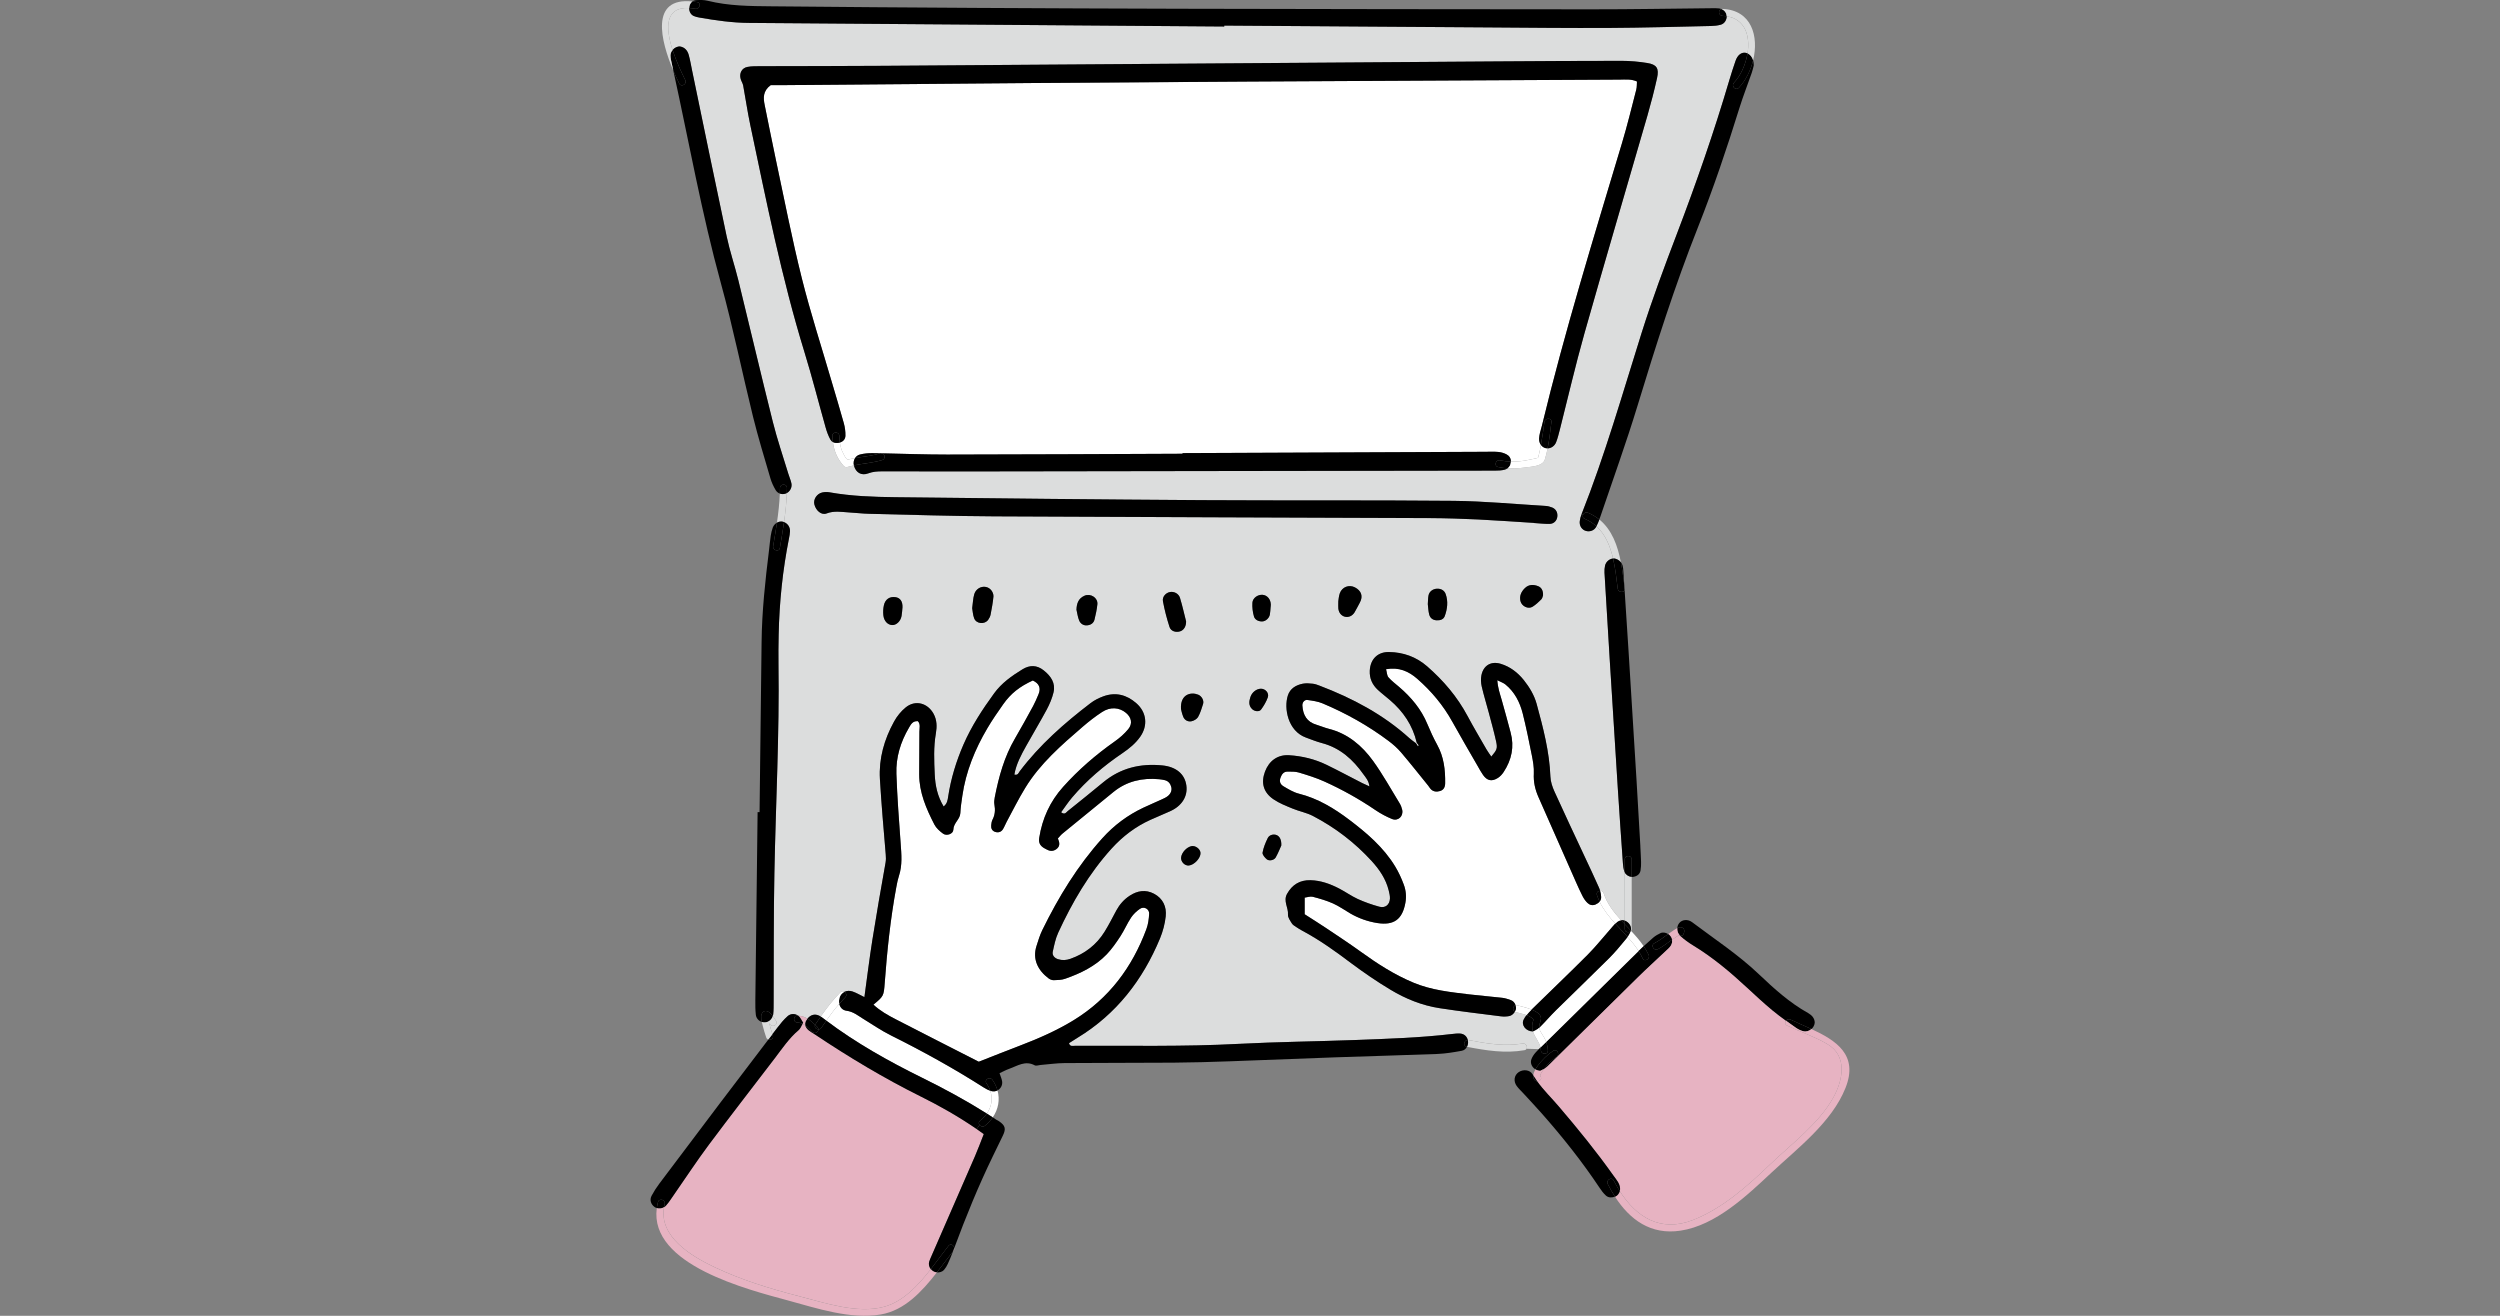 <svg width="342" height="180" viewBox="0 0 342 180" fill="none" xmlns="http://www.w3.org/2000/svg">
<rect x="0" y="0" width="342" height="180" fill="#808080" stroke="none"/>
<g clip-path="url(#clip0_655_927)">
<path d="M117.65 62.178C117.354 62.254 117.12 62.429 116.977 62.662C116.919 62.671 116.857 62.681 116.8 62.69C116.537 62.738 116.275 62.795 116.017 62.866C115.764 62.928 115.415 62.135 115.339 61.988C115.095 61.546 114.966 61.047 114.895 60.539C115.353 60.406 115.644 60.064 115.654 59.613C115.668 59.038 115.587 58.445 115.434 57.894C114.914 56.014 114.341 54.147 113.792 52.271C112.407 47.527 110.879 42.821 109.68 38.029C108.339 32.668 107.293 27.235 106.133 21.831C105.603 19.352 105.12 16.859 104.609 14.375C104.404 13.382 104.356 12.437 105.431 11.649C105.817 11.649 106.338 11.654 106.858 11.649C118.247 11.554 129.635 11.45 141.028 11.359C151.042 11.283 161.06 11.212 171.073 11.155C187.895 11.055 204.718 10.97 221.54 10.889C222.314 10.884 223.111 10.78 223.937 11.146C223.909 11.516 223.937 11.901 223.842 12.262C223.207 14.717 222.61 17.181 221.879 19.608C218.031 32.445 214.077 45.248 210.925 58.274C210.849 58.592 210.739 58.901 210.668 59.214C210.61 59.471 210.562 59.727 210.548 59.988C210.534 60.325 210.625 60.629 210.796 60.862C210.753 61.1 210.711 61.332 210.663 61.565C210.591 61.921 210.5 62.273 210.405 62.619C210.395 62.657 209.35 62.861 209.245 62.885C208.409 63.075 207.545 63.17 206.69 63.146C206.695 62.69 206.461 62.344 206.064 62.144C205.725 61.973 205.334 61.859 204.957 61.826C204.374 61.774 203.782 61.802 203.19 61.807C189.385 61.864 175.581 61.926 161.776 61.988V62.073C151.047 62.116 140.317 62.178 129.588 62.187C126.617 62.187 123.652 62.078 120.682 62.016C120.62 62.002 120.553 61.997 120.477 62.011C120.114 62.007 119.751 61.997 119.388 61.992C118.81 61.983 118.209 62.035 117.65 62.178Z" fill="white"/>
<path d="M173.434 95.395C173.645 94.806 173.095 94.203 172.484 94.217C171.892 94.227 171.267 94.692 171.052 95.362C170.87 95.922 170.78 96.506 171.281 96.995C171.615 97.323 172.25 97.418 172.513 97.066C172.885 96.558 173.224 95.988 173.434 95.395ZM135.511 84.08C135.669 83.258 135.826 82.432 135.903 81.601C135.927 81.316 135.779 80.945 135.583 80.722C134.89 79.915 133.582 80.247 133.272 81.311C133.109 81.871 133.095 82.47 132.995 83.201C133.062 83.572 133.085 84.103 133.262 84.578C133.553 85.362 134.704 85.466 135.191 84.778C135.335 84.573 135.463 84.327 135.511 84.08ZM116.828 63.724C117.086 64.645 117.84 65.116 118.776 64.755C119.421 64.513 120.037 64.479 120.686 64.479C124.745 64.484 128.799 64.493 132.858 64.489C156.738 64.456 180.618 64.418 204.498 64.379C204.951 64.375 205.419 64.37 205.849 64.246C205.997 64.209 206.126 64.147 206.241 64.061C207.048 64.114 207.85 64.057 208.671 63.947C209.483 63.838 211.039 63.786 211.326 62.874C211.483 62.371 211.608 61.858 211.713 61.335C212.185 61.331 212.663 61.022 212.873 60.5C213.088 59.958 213.226 59.384 213.374 58.819C214.497 54.407 215.518 49.967 216.755 45.588C219.572 35.639 222.504 25.723 225.374 15.789C225.861 14.098 226.3 12.398 226.682 10.683C226.978 9.349 226.644 8.827 225.341 8.618C224.185 8.432 223.006 8.323 221.831 8.323C216.139 8.318 210.443 8.361 204.746 8.399C176.798 8.599 148.845 8.808 120.896 9.002C115.267 9.045 109.637 9.036 104.007 9.055C103.42 9.059 102.823 9.045 102.25 9.154C101.476 9.302 101.104 10.023 101.324 10.797C101.41 11.106 101.61 11.391 101.667 11.7C102.002 13.49 102.255 15.29 102.632 17.071C104.838 27.504 106.91 37.966 110.052 48.181C111.108 51.6 111.981 55.072 112.956 58.515C113.113 59.07 113.318 59.626 113.595 60.129C113.681 60.286 113.801 60.4 113.939 60.476C114.102 61.706 114.565 62.817 115.439 63.767C115.553 63.886 115.749 63.933 115.907 63.886C116.207 63.8 116.508 63.724 116.814 63.662C116.819 63.686 116.823 63.705 116.828 63.724ZM112.066 138.947C111.478 138.657 110.901 138.809 110.461 139.351C110.084 139.123 109.674 138.971 109.182 138.942C108.738 138.629 108.16 138.648 107.754 139.004C107.224 139.469 106.766 140.035 106.336 140.6C106.111 140.889 105.892 141.179 105.667 141.474C105.51 140.984 105.357 140.491 105.237 139.982C105.271 140.03 105.304 140.077 105.338 140.125C105.677 140.633 106.508 140.158 106.159 139.65C106.03 139.46 105.887 139.223 105.72 138.999C105.748 138.928 105.763 138.847 105.772 138.762C105.839 138.183 105.825 137.594 105.83 137.005C105.858 131.149 105.82 125.289 105.935 119.434C106.116 109.931 106.632 100.438 106.493 90.931C106.474 89.563 106.489 88.195 106.517 86.828C106.613 82.397 107.062 78.004 107.931 73.654C107.993 73.336 108.06 73.013 108.069 72.69C108.093 72.106 107.759 71.622 107.253 71.427C107.444 70.112 107.592 68.787 107.639 67.447C108.098 67.196 108.379 66.654 108.26 66.103C108.165 65.662 107.969 65.244 107.84 64.807C107.124 62.442 106.317 60.101 105.72 57.707C104.106 51.273 102.592 44.814 101.012 38.37C100.515 36.351 99.837 34.371 99.407 32.339C97.793 24.769 96.246 17.185 94.67 9.605C94.527 8.907 94.408 8.195 94.217 7.511C94.05 6.918 93.682 6.471 93.042 6.362C92.665 6.329 92.269 6.528 92.011 6.842C91.065 3.935 90.869 0.924 94.285 1.1C94.266 1.57 94.5 2.007 94.906 2.188C95.14 2.292 95.398 2.349 95.656 2.397C97.909 2.791 100.173 3.118 102.474 3.133C124.139 3.294 145.808 3.46 167.477 3.627V3.498C179.586 3.584 191.696 3.669 203.81 3.75C209.239 3.788 214.673 3.85 220.107 3.821C224.753 3.797 229.404 3.655 234.05 3.555C234.499 3.546 234.967 3.498 235.397 3.38C235.908 3.237 236.218 2.724 236.209 2.226C238.768 2.625 239.437 4.966 239.064 7.297C238.978 7.259 238.887 7.236 238.792 7.221C238.214 7.131 237.689 7.54 237.417 8.347C237.121 9.207 236.839 10.071 236.581 10.94C234.485 18.054 232.05 25.044 229.409 31.973C227.695 36.47 226.009 40.982 224.567 45.564C221.955 53.87 219.568 62.247 216.354 70.358C216.235 70.658 216.149 70.981 216.111 71.299C216.034 71.945 216.411 72.491 216.989 72.638C217.495 72.771 218.073 72.576 218.34 72.092C218.36 72.058 218.374 72.03 218.388 71.997C219.625 73.118 220.274 74.708 220.666 76.404C220.16 76.456 219.692 76.85 219.572 77.377C219.506 77.691 219.477 78.023 219.496 78.341C219.73 82.307 219.969 86.267 220.212 90.233C220.58 96.145 220.948 102.057 221.325 107.97C221.54 111.346 221.778 114.723 222.017 118.099C222.041 118.484 222.094 118.878 222.218 119.239C222.227 119.272 222.242 119.306 222.261 119.334V125.94C222.094 125.878 221.926 125.859 221.764 125.883C220.761 124.781 219.854 123.622 219.377 122.188C219.295 121.946 219.09 121.851 218.894 121.865C218.851 121.704 218.794 121.547 218.727 121.4C218.097 119.97 217.424 118.56 216.76 117.14C215.385 114.191 213.99 111.247 212.649 108.283C212.362 107.647 212.119 106.93 212.095 106.241C211.966 102.827 211.101 99.559 210.213 96.297C209.884 95.1 209.239 94.022 208.461 93.044C207.625 92.004 206.594 91.206 205.305 90.812C203.982 90.408 202.936 91.021 202.659 92.37C202.559 92.859 202.588 93.41 202.697 93.899C202.974 95.105 203.347 96.287 203.662 97.48C204.011 98.8 204.383 100.115 204.674 101.45C204.88 102.404 204.77 102.594 204.011 103.501C203.781 103.164 203.547 102.86 203.356 102.528C202.483 101.003 201.58 99.488 200.754 97.94C199.35 95.314 197.459 93.096 195.225 91.149C193.73 89.848 191.958 89.226 190.01 89.197C188.434 89.174 187.456 90.204 187.384 91.757C187.336 92.807 187.733 93.671 188.482 94.369C189.007 94.858 189.585 95.29 190.13 95.76C191.963 97.323 193.257 99.227 193.806 101.597C193.897 101.716 193.997 101.83 194.079 101.958C194.088 101.972 194.007 102.043 193.969 102.091C193.883 101.953 193.797 101.815 193.706 101.678C193.405 101.445 193.085 101.236 192.804 100.979C189.218 97.731 185.02 95.518 180.532 93.804C180.231 93.69 179.911 93.566 179.591 93.533C179.142 93.486 178.669 93.443 178.23 93.528C177.285 93.714 176.483 94.189 176.177 95.148C175.613 96.914 176.191 99.996 178.641 100.894C179.376 101.165 180.107 101.459 180.861 101.659C183.339 102.319 185.092 103.91 186.52 105.928C186.835 106.369 187.241 106.783 187.336 107.576C186.892 107.372 186.615 107.258 186.343 107.12C184.715 106.289 183.105 105.42 181.463 104.622C179.858 103.843 178.135 103.43 176.363 103.316C174.792 103.211 173.608 104.071 173.049 105.562C172.486 107.082 172.82 108.393 174.205 109.338C175.002 109.884 175.933 110.245 176.831 110.615C177.734 110.99 178.727 111.171 179.586 111.612C182.628 113.194 185.326 115.255 187.637 117.781C188.697 118.94 189.585 120.236 189.972 121.799C190.063 122.174 190.163 122.563 190.144 122.938C190.096 123.784 189.499 124.263 188.678 124.035C187.68 123.76 186.687 123.413 185.746 122.986C184.858 122.578 184.056 121.993 183.187 121.547C181.959 120.911 180.665 120.445 179.266 120.412C177.829 120.379 176.783 121.01 176.072 122.274C175.513 123.266 176.272 124.159 176.196 125.123C176.167 125.512 176.502 125.949 176.731 126.329C176.86 126.538 177.118 126.676 177.332 126.823C177.6 127.004 177.882 127.175 178.168 127.331C180.541 128.594 182.709 130.157 184.853 131.771C186.577 133.058 188.363 134.279 190.206 135.385C192.283 136.639 194.537 137.551 196.958 137.921C199.732 138.349 202.526 138.676 205.314 139.033C205.696 139.08 206.102 139.071 206.479 138.995C206.78 138.933 207.067 138.686 207.234 138.401C207.262 138.42 207.296 138.434 207.329 138.444C207.788 138.591 208.337 138.686 208.833 138.866C208.681 139.061 208.542 139.265 208.437 139.484C208.074 140.215 208.719 141.079 209.707 141.103C209.726 141.16 209.745 141.217 209.769 141.274C210.056 142.01 210.571 142.547 210.743 143.297C210.667 143.368 210.591 143.444 210.514 143.52L208.843 143.473C209 143.174 208.738 142.675 208.284 142.756C205.816 143.174 203.328 142.756 200.902 142.281C200.864 142.271 200.826 142.271 200.792 142.271C200.678 141.796 200.305 141.44 199.78 141.393C199.398 141.36 199.002 141.412 198.615 141.455C194.26 141.967 189.876 142.105 185.498 142.271C180.135 142.471 174.764 142.523 169.406 142.803C161.947 143.197 154.489 143.036 147.025 143.069C146.744 143.069 146.357 143.202 146.242 142.703C146.624 142.461 147.002 142.214 147.388 141.977C152.732 138.733 156.332 134.051 158.691 128.371C159.082 127.417 159.359 126.381 159.469 125.36C159.612 124.05 159.097 122.91 157.865 122.259C156.719 121.656 155.582 121.846 154.532 122.54C153.753 123.052 153.157 123.736 152.712 124.553C152.187 125.531 151.691 126.519 151.108 127.459C150.005 129.24 148.434 130.451 146.452 131.159C145.865 131.368 145.311 131.401 144.729 131.216C144.242 131.059 143.912 130.674 144.017 130.195C144.213 129.312 144.39 128.395 144.767 127.583C146.686 123.428 148.969 119.5 152.073 116.076C153.591 114.405 155.334 113.08 157.387 112.149C158.275 111.75 159.183 111.375 160.076 110.976C161.67 110.264 162.496 108.953 162.296 107.466C162.086 105.895 160.906 104.897 158.996 104.707C156.002 104.413 153.285 105.064 150.931 107.011C149.322 108.34 147.699 109.651 146.066 110.957C145.851 111.128 145.65 111.522 145.163 111.114C145.66 110.439 146.123 109.732 146.667 109.091C148.663 106.74 150.998 104.76 153.553 103.031C154.484 102.399 155.339 101.701 155.983 100.785C157.058 99.256 156.862 97.442 155.463 96.212C154.14 95.043 152.612 94.64 150.917 95.266C150.311 95.49 149.709 95.794 149.203 96.178C145.612 98.923 142.231 101.887 139.495 105.515C139.342 105.719 139.252 106.099 138.765 105.961C139.018 104.503 139.705 103.254 140.398 102.01C141.314 100.362 142.293 98.743 143.186 97.081C143.583 96.34 143.922 95.542 144.117 94.735C144.433 93.438 143.754 92.484 142.776 91.705C141.844 90.964 140.866 90.95 139.868 91.567C138.411 92.46 137.017 93.443 136.005 94.839C134.391 97.052 132.896 99.341 131.798 101.868C130.809 104.147 130.088 106.502 129.711 108.962C129.639 109.442 129.587 109.936 129.09 110.325C128.24 108.924 127.944 107.462 127.873 105.961C127.787 104.081 127.701 102.19 128.03 100.315C128.188 99.403 128.178 98.501 127.715 97.65C126.899 96.159 125.213 95.708 123.905 96.772C123.265 97.29 122.701 97.988 122.305 98.714C120.963 101.15 120.209 103.772 120.371 106.569C120.576 110.007 120.877 113.445 121.169 116.884C121.202 117.273 121.212 117.624 121.145 118.014C120.519 121.533 119.898 125.057 119.34 128.59C118.934 131.154 118.619 133.733 118.251 136.406C117.654 136.117 117.158 135.818 116.618 135.632C116.222 135.499 115.835 135.533 115.52 135.68C115.353 135.58 115.138 135.575 114.961 135.751C113.954 136.772 113.089 137.893 112.273 139.061C112.206 139.018 112.139 138.98 112.067 138.947H112.066ZM213.039 70.707C213.115 70.146 212.871 69.652 212.351 69.434C212.055 69.311 211.73 69.23 211.41 69.211C207.227 68.964 203.049 68.56 198.866 68.517C187.411 68.408 175.951 68.494 164.496 68.422C150.481 68.337 136.471 68.18 122.461 68.019C119.458 67.981 116.444 67.881 113.47 67.349C113.154 67.292 112.811 67.302 112.496 67.368C111.76 67.52 111.244 68.304 111.397 68.973C111.598 69.838 112.362 70.517 113.073 70.241C114.124 69.838 115.141 70.047 116.172 70.103C117.089 70.151 118.001 70.27 118.913 70.289C124.61 70.422 130.302 70.607 135.998 70.635C155.901 70.745 175.808 70.792 195.71 70.878C197.868 70.887 200.027 70.963 202.185 71.063C204.735 71.186 207.28 71.376 209.825 71.533V71.547C210.541 71.59 211.257 71.68 211.974 71.671C212.566 71.661 212.962 71.243 213.039 70.707ZM211.086 81.43C211.114 80.789 210.861 80.366 210.417 80.19C209.768 79.934 209.123 79.943 208.603 80.456C208.12 80.926 207.834 81.506 207.991 82.209C208.158 82.94 209.066 83.382 209.667 82.992C210.097 82.712 210.493 82.361 210.852 81.99C211.014 81.819 211.047 81.525 211.086 81.43ZM197.645 84.273C197.999 83.294 198.128 82.283 197.77 81.271C197.583 80.749 197.106 80.497 196.542 80.535C196.008 80.569 195.53 80.925 195.425 81.438C195.349 81.808 195.358 82.198 195.325 82.644C195.382 83.09 195.392 83.613 195.525 84.097C195.654 84.553 196.017 84.833 196.533 84.857C197.02 84.881 197.474 84.748 197.645 84.273ZM186.033 82.422C186.491 81.567 186.238 80.812 185.35 80.352C184.552 79.939 183.602 80.29 183.287 81.159C183.139 81.577 183.12 82.038 183.082 82.246C183.082 82.74 183.063 83.002 183.086 83.253C183.148 83.833 183.502 84.251 183.994 84.369C184.49 84.483 185.001 84.265 185.307 83.761C185.565 83.329 185.789 82.869 186.033 82.422ZM175.282 115.66C175.316 114.853 175.039 114.397 174.628 114.235C174.222 114.074 173.645 114.207 173.43 114.644C173.119 115.275 172.842 115.945 172.718 116.633C172.67 116.904 173.024 117.327 173.301 117.555C173.63 117.825 174.308 117.674 174.518 117.294C174.862 116.681 175.12 116.021 175.282 115.66ZM173.813 83.105C173.823 82.976 173.851 82.848 173.847 82.72C173.832 81.979 173.36 81.423 172.72 81.371C172.08 81.319 171.368 81.799 171.33 82.454C171.292 83.081 171.368 83.741 171.545 84.339C171.674 84.786 172.142 85.014 172.639 85.014C173.135 85.014 173.622 84.581 173.718 84.069C173.775 83.75 173.785 83.423 173.813 83.105ZM164.582 96.294C164.725 95.819 164.391 95.23 163.918 95.035C162.939 94.627 161.44 94.945 161.559 96.992C161.588 97.092 161.678 97.6 161.869 98.065C162.06 98.526 162.514 98.759 162.972 98.673C163.311 98.611 163.727 98.369 163.894 98.084C164.204 97.533 164.391 96.902 164.582 96.294ZM162.621 118.403C163.366 118.342 164.263 117.382 164.23 116.684C164.206 116.133 163.504 115.62 162.96 115.758C162.301 115.929 161.675 116.613 161.58 117.259C161.489 117.843 162.043 118.446 162.621 118.403ZM161.465 86.358C161.938 86.201 162.272 85.702 162.258 84.999C162.009 84.035 161.761 82.905 161.427 81.799C161.25 81.2 160.601 80.882 160.047 80.991C159.488 81.096 158.977 81.637 159.092 82.25C159.312 83.442 159.622 84.624 159.994 85.778C160.185 86.362 160.873 86.557 161.465 86.358ZM150.118 82.668C150.214 81.789 149.196 81.129 148.366 81.49C147.525 81.856 147.286 82.544 147.258 83.408C147.377 83.902 147.434 84.425 147.63 84.89C147.812 85.322 148.222 85.598 148.728 85.546C149.216 85.498 149.607 85.246 149.726 84.752C149.894 84.064 150.046 83.371 150.118 82.668ZM123.459 83.076C123.488 82.273 123.149 81.78 122.485 81.689C121.707 81.58 121.095 81.984 120.914 82.81C120.818 83.242 120.799 83.712 120.842 84.154C120.919 84.938 121.42 85.469 122.027 85.507C122.6 85.546 123.187 85.014 123.33 84.282C123.402 83.902 123.416 83.508 123.459 83.076Z" fill="#DCDDDD"/>
<path d="M224.161 130.1C223.722 129.411 223.201 128.78 222.652 128.167C222.815 127.934 222.944 127.678 223.058 127.421C223.058 127.417 223.063 127.417 223.063 127.412C223.087 127.393 223.106 127.369 223.13 127.345C223.751 128.01 224.352 128.689 224.854 129.435C224.62 129.653 224.39 129.872 224.161 130.1Z" fill="white"/>
<path d="M222.539 126.077C222.448 126.016 222.352 125.973 222.262 125.94V119.334C222.429 119.69 222.825 119.932 223.217 119.961V127.065C223.217 127.179 223.183 127.274 223.131 127.345C223.121 127.336 223.112 127.322 223.097 127.307C223.212 126.871 222.968 126.348 222.539 126.077Z" fill="#DCDDDD"/>
<path d="M222.262 119.334V117.568C222.262 116.955 223.217 116.955 223.217 117.568V119.961C222.825 119.933 222.429 119.69 222.262 119.334Z" fill="black"/>
<path d="M205.198 62.975C205.69 63.08 206.186 63.132 206.688 63.146C206.688 63.184 206.683 63.222 206.678 63.265C206.645 63.617 206.482 63.887 206.239 64.063C205.809 64.034 205.375 63.982 204.94 63.887C204.338 63.764 204.596 62.847 205.198 62.975Z" fill="black"/>
<path d="M115.441 63.767C114.567 62.817 114.104 61.706 113.941 60.476C114.185 60.614 114.495 60.628 114.806 60.562C114.834 60.557 114.868 60.547 114.896 60.538C114.968 61.046 115.097 61.545 115.34 61.986C115.417 62.133 115.765 62.926 116.019 62.865C116.276 62.794 116.539 62.737 116.802 62.689C116.859 62.68 116.921 62.67 116.978 62.661C116.792 62.946 116.73 63.306 116.816 63.663C116.51 63.724 116.21 63.8 115.909 63.886C115.751 63.933 115.555 63.886 115.441 63.767Z" fill="white"/>
<path d="M222.262 126.419C222.539 126.719 222.82 127.013 223.097 127.307C223.088 127.341 223.078 127.379 223.064 127.412C222.792 127.64 222.262 127.521 222.262 127.065V126.419Z" fill="black"/>
<path d="M120.68 62.936C121.172 62.794 121.077 62.124 120.68 62.015C123.65 62.076 126.616 62.186 129.586 62.186C140.315 62.176 151.045 62.114 161.774 62.072V61.986C175.579 61.924 189.383 61.863 203.188 61.806C203.78 61.801 204.372 61.773 204.955 61.825C205.332 61.858 205.724 61.972 206.063 62.143C206.459 62.342 206.693 62.689 206.688 63.145C206.187 63.131 205.69 63.078 205.198 62.974C204.597 62.846 204.339 63.762 204.94 63.886C205.375 63.981 205.81 64.033 206.239 64.061C206.125 64.147 205.996 64.209 205.848 64.247C205.418 64.37 204.95 64.375 204.496 64.38C180.616 64.418 156.737 64.456 132.857 64.489C128.798 64.494 124.744 64.484 120.685 64.479C120.036 64.479 119.42 64.513 118.775 64.755C117.839 65.116 117.085 64.646 116.827 63.724C116.822 63.705 116.817 63.686 116.812 63.663C118.097 63.401 119.415 63.311 120.68 62.936Z" fill="black"/>
<path d="M200.899 142.282C203.325 142.757 205.813 143.175 208.282 142.757C208.735 142.677 208.998 143.175 208.84 143.474C208.788 143.569 208.692 143.645 208.539 143.669C205.904 144.125 203.277 143.712 200.68 143.204C200.809 142.966 200.861 142.677 200.818 142.396C200.813 142.354 200.804 142.311 200.79 142.273C200.823 142.273 200.861 142.273 200.899 142.282Z" fill="#DCDDDD"/>
<path d="M116.974 62.66C118.129 62.47 119.299 62.356 120.421 62.024C120.44 62.019 120.455 62.014 120.474 62.01C120.541 62.01 120.612 62.014 120.679 62.014C121.076 62.124 121.171 62.793 120.679 62.936C119.414 63.311 118.096 63.401 116.811 63.662C116.726 63.306 116.788 62.945 116.974 62.66Z" fill="black"/>
<path d="M223.062 127.414C223.077 127.38 223.086 127.342 223.096 127.309C223.11 127.323 223.12 127.338 223.129 127.347C223.105 127.371 223.086 127.395 223.062 127.414Z" fill="white"/>
<path d="M119.388 61.991C119.751 61.996 120.114 62.005 120.477 62.01C120.458 62.015 120.443 62.019 120.424 62.024C119.302 62.356 118.132 62.471 116.977 62.66C117.12 62.428 117.354 62.252 117.65 62.176C118.209 62.034 118.81 61.981 119.388 61.991Z" fill="black"/>
<path d="M120.477 62.01C120.553 61.996 120.62 62 120.682 62.015C120.615 62.015 120.543 62.01 120.477 62.01Z" fill="white"/>
<path d="M220.21 90.233C219.967 86.267 219.728 82.307 219.494 78.341C219.475 78.023 219.504 77.691 219.57 77.377C219.69 76.85 220.158 76.456 220.664 76.404C220.989 77.776 221.141 79.215 221.304 80.526C221.371 81.053 222.125 81.124 222.245 80.711C222.431 83.56 222.617 86.41 222.798 89.259C223.161 95.105 223.524 100.956 223.882 106.802C224.064 109.789 224.231 112.781 224.403 115.768H224.398C224.431 116.485 224.479 117.202 224.498 117.914C224.503 118.304 224.494 118.698 224.427 119.078C224.336 119.576 223.973 119.856 223.486 119.947C223.395 119.966 223.305 119.97 223.214 119.961V117.567C223.214 116.955 222.259 116.955 222.259 117.567V119.334C222.24 119.306 222.225 119.272 222.216 119.239C222.092 118.878 222.039 118.484 222.015 118.099C221.777 114.723 221.538 111.346 221.323 107.97C220.946 102.057 220.578 96.145 220.21 90.233Z" fill="black"/>
<path d="M223.097 127.308C222.82 127.013 222.539 126.719 222.262 126.42V125.94C222.352 125.973 222.448 126.016 222.539 126.078C222.968 126.348 223.212 126.871 223.097 127.308Z" fill="black"/>
<path d="M112.956 58.516C111.982 55.073 111.108 51.602 110.053 48.182C106.911 37.968 104.839 27.506 102.632 17.072C102.255 15.291 102.002 13.492 101.668 11.701C101.611 11.393 101.41 11.108 101.324 10.799C101.104 10.025 101.477 9.303 102.25 9.156C102.823 9.047 103.42 9.061 104.008 9.056C109.637 9.037 115.267 9.047 120.897 9.004C148.845 8.809 176.798 8.6 204.746 8.401C210.443 8.363 216.14 8.32 221.832 8.325C223.006 8.325 224.186 8.434 225.341 8.619C226.645 8.828 226.979 9.351 226.683 10.685C226.301 12.399 225.862 14.1 225.375 15.79C222.505 25.725 219.573 35.641 216.756 45.59C215.519 49.968 214.497 54.408 213.375 58.82C213.227 59.385 213.088 59.96 212.874 60.501C212.663 61.024 212.186 61.332 211.713 61.337C211.952 60.145 212.086 58.92 212.234 57.733C212.31 57.125 211.355 57.134 211.279 57.733C211.145 58.777 210.987 59.827 210.796 60.862C210.625 60.63 210.534 60.325 210.548 59.988C210.562 59.727 210.61 59.471 210.668 59.214C210.739 58.901 210.849 58.592 210.925 58.274C214.077 45.248 218.031 32.445 221.879 19.608C222.61 17.182 223.207 14.717 223.842 12.262C223.937 11.901 223.909 11.516 223.937 11.146C223.111 10.78 222.314 10.884 221.54 10.889C204.718 10.97 187.895 11.056 171.073 11.155C161.06 11.212 151.042 11.283 141.028 11.359C129.635 11.45 118.247 11.554 106.858 11.649C106.338 11.654 105.817 11.649 105.431 11.649C104.356 12.437 104.404 13.382 104.609 14.375C105.12 16.859 105.603 19.352 106.133 21.831C107.293 27.235 108.339 32.668 109.68 38.029C110.879 42.821 112.407 47.527 113.792 52.271C114.341 54.147 114.914 56.014 115.434 57.894C115.587 58.445 115.668 59.039 115.654 59.613C115.644 60.064 115.353 60.406 114.895 60.539C114.852 60.235 114.833 59.931 114.823 59.632C114.804 59.02 113.849 59.02 113.868 59.632C113.878 59.917 113.902 60.202 113.94 60.477C113.801 60.401 113.682 60.288 113.596 60.131C113.319 59.627 113.114 59.072 112.956 58.516Z" fill="black"/>
<path d="M209.49 144.917C209.619 144.565 209.848 144.223 210.106 143.943C210.239 143.801 210.373 143.658 210.512 143.52C210.588 143.444 210.664 143.369 210.741 143.297C210.769 143.421 210.788 143.549 210.798 143.687C210.831 144.295 211.786 144.299 211.753 143.687C211.729 143.274 211.648 142.898 211.519 142.537C211.605 142.457 211.686 142.376 211.767 142.295C215.893 138.23 220.019 134.165 224.149 130.105C224.149 130.105 224.152 130.103 224.159 130.1C224.359 130.418 224.55 130.751 224.712 131.102C224.97 131.658 225.796 131.178 225.534 130.627C225.338 130.209 225.109 129.815 224.851 129.435C225.281 129.036 225.72 128.647 226.169 128.262C226.46 128.015 226.809 127.811 227.157 127.65C227.472 127.502 227.883 127.569 228.198 127.778C227.587 128.219 226.985 128.685 226.317 129.032C225.768 129.312 226.25 130.133 226.794 129.848C227.415 129.53 227.979 129.088 228.547 128.685C228.609 128.642 228.666 128.599 228.728 128.561C228.781 128.832 228.724 129.112 228.566 129.369C228.394 129.639 228.136 129.858 227.902 130.076C226.627 131.282 225.319 132.465 224.068 133.695C219.937 137.751 215.826 141.83 211.691 145.885C211.557 146.018 211.395 146.123 211.237 146.213C211.247 146.199 211.256 146.185 211.266 146.17C211.715 145.548 212.321 145.002 212.947 144.57C213.453 144.228 212.975 143.402 212.469 143.753C211.634 144.323 210.927 145.021 210.335 145.833C210.244 145.961 210.134 146.113 210.039 146.284C209.552 145.985 209.308 145.42 209.49 144.917Z" fill="black"/>
<path d="M206.691 63.147C207.546 63.17 208.41 63.075 209.246 62.885C209.351 62.862 210.396 62.657 210.406 62.619C210.502 62.273 210.592 61.921 210.664 61.565C210.712 61.332 210.755 61.1 210.798 60.862C210.955 61.09 211.189 61.252 211.466 61.313C211.547 61.332 211.628 61.337 211.714 61.337C211.609 61.86 211.485 62.373 211.328 62.876C211.041 63.788 209.484 63.84 208.673 63.949C207.851 64.058 207.049 64.115 206.242 64.063C206.486 63.887 206.648 63.617 206.681 63.265C206.686 63.222 206.691 63.184 206.691 63.147Z" fill="white"/>
<path d="M210.797 60.861C210.988 59.825 211.145 58.776 211.279 57.731C211.356 57.133 212.311 57.123 212.234 57.731C212.086 58.918 211.952 60.144 211.714 61.336C211.628 61.336 211.547 61.331 211.465 61.312C211.188 61.25 210.954 61.089 210.797 60.861Z" fill="black"/>
<path d="M222.258 125.94V126.42C222.091 126.244 221.924 126.063 221.762 125.883C221.924 125.859 222.091 125.878 222.258 125.94Z" fill="black"/>
<path d="M113.867 59.631C113.848 59.018 114.803 59.018 114.822 59.631C114.832 59.93 114.851 60.234 114.894 60.538C114.865 60.547 114.832 60.557 114.803 60.561C114.493 60.628 114.183 60.614 113.939 60.476C113.901 60.2 113.877 59.916 113.867 59.631Z" fill="black"/>
<path d="M222.653 128.169C222.104 127.551 221.522 126.958 220.973 126.345C221.063 126.255 221.154 126.169 221.254 126.098C221.417 125.975 221.589 125.908 221.765 125.885C221.928 126.065 222.095 126.245 222.262 126.421V127.067C222.262 127.523 222.792 127.642 223.064 127.414C223.064 127.418 223.059 127.418 223.059 127.423C222.945 127.68 222.816 127.936 222.653 128.169Z" fill="black"/>
<path d="M220.14 131.069C220.971 130.242 221.711 129.326 222.461 128.423C222.528 128.343 222.595 128.257 222.652 128.167C223.201 128.78 223.722 129.411 224.161 130.1C224.161 130.1 224.158 130.101 224.151 130.105C220.021 134.165 215.895 138.23 211.77 142.295C211.689 142.376 211.607 142.457 211.521 142.537C211.44 142.328 211.345 142.124 211.23 141.915C211.077 141.644 210.896 141.383 210.738 141.113C210.633 140.927 210.581 140.761 210.566 140.6C210.566 140.6 210.57 140.598 210.576 140.595C211.359 139.816 212.08 138.971 212.868 138.192C215.284 135.808 217.738 133.462 220.14 131.069Z" fill="white"/>
<path d="M135.463 149.21C135.85 150.302 135.654 151.399 134.996 152.334C132.131 150.53 129.151 148.92 126.109 147.419C121.544 145.168 117.113 142.685 113.035 139.622C113.594 138.824 114.176 138.05 114.811 137.318C114.917 137.807 115.256 138.197 115.8 138.268C116.712 138.387 117.342 138.914 118.054 139.356C119.333 140.139 120.575 140.999 121.917 141.664C126.248 143.82 130.474 146.156 134.551 148.754C134.833 148.934 135.144 149.105 135.463 149.21Z" fill="white"/>
<path d="M122.63 105.868C122.549 103.617 123.198 101.499 124.349 99.547C124.598 99.129 124.832 98.607 125.567 98.654C125.954 99.067 125.777 99.599 125.777 100.093C125.777 102.04 125.748 103.992 125.748 105.944C125.748 108.428 126.718 110.636 127.821 112.787C128.074 113.281 128.551 113.704 129.01 114.041C129.497 114.402 130.404 114.088 130.418 113.509C130.437 112.578 131.33 112.103 131.378 111.225C131.416 110.446 131.531 109.672 131.646 108.898C132.123 105.564 133.374 102.506 135.074 99.623C135.733 98.502 136.478 97.424 137.228 96.361C138.283 94.86 139.5 93.91 141.291 93.093C142.122 93.483 142.447 94.095 142.069 94.983C141.84 95.525 141.616 96.066 141.339 96.579C140.527 98.065 139.715 99.552 138.861 101.01C137.385 103.522 136.635 106.272 136.082 109.092C136.019 109.406 135.981 109.748 136.039 110.061C136.172 110.792 136.124 111.472 135.776 112.141C135.661 112.364 135.623 112.64 135.599 112.892C135.556 113.319 135.719 113.67 136.153 113.808C136.564 113.936 136.946 113.827 137.185 113.466C137.395 113.143 137.524 112.768 137.71 112.426C138.545 110.883 139.324 109.301 140.241 107.805C142.27 104.472 145.192 101.941 148.11 99.424C148.95 98.702 149.829 98.013 150.755 97.41C151.892 96.664 153.109 96.755 154.036 97.519C154.79 98.146 154.972 98.996 154.346 99.751C153.816 100.392 153.162 100.967 152.474 101.447C149.9 103.261 147.542 105.298 145.441 107.644C143.64 109.648 142.59 111.965 142.17 114.606C142.069 115.214 142.241 115.617 142.709 115.94C142.872 116.054 143.053 116.135 143.225 116.225C143.664 116.467 144.094 116.467 144.509 116.164C145.039 115.779 144.977 115.29 144.72 114.701C144.915 114.492 145.111 114.231 145.35 114.036C147.671 112.127 149.996 110.227 152.331 108.337C154.155 106.856 156.275 106.385 158.577 106.599C158.839 106.623 159.097 106.666 159.35 106.727C159.856 106.851 160.129 107.231 160.238 107.682C160.348 108.157 160.143 108.594 159.766 108.898C159.522 109.097 159.212 109.235 158.916 109.368C158.085 109.752 157.244 110.104 156.418 110.493C154.265 111.51 152.403 112.896 150.803 114.672C147.413 118.438 144.81 122.708 142.595 127.229C142.256 127.922 142.026 128.677 141.792 129.423C141.219 131.227 141.993 132.752 143.449 133.844C143.645 133.991 143.927 134.1 144.166 134.091C144.686 134.076 145.23 134.062 145.708 133.896C147.823 133.16 149.829 132.186 151.4 130.553C152.111 129.812 152.708 128.938 153.276 128.074C153.806 127.262 154.188 126.345 154.728 125.533C155.038 125.063 155.482 124.64 155.955 124.322C156.509 123.947 157.244 124.355 157.206 125.011C157.168 125.714 157.073 126.445 156.829 127.1C154.89 132.324 151.715 136.589 146.907 139.547C144.562 140.986 142.05 142.083 139.486 143.061C137.6 143.779 135.728 144.529 133.899 145.246C130.141 143.327 126.36 141.414 122.592 139.466C121.494 138.901 120.41 138.298 119.488 137.439C120.883 136.28 120.897 136.251 121.031 134.48C121.355 130.068 121.814 125.671 122.625 121.316C122.721 120.803 122.821 120.29 122.984 119.796C123.456 118.353 123.323 116.89 123.213 115.413C122.984 112.231 122.74 109.054 122.63 105.868Z" fill="white"/>
<path d="M218.823 123.342C219.358 124.468 220.132 125.422 220.972 126.344C220.834 126.481 220.705 126.638 220.571 126.79C219.449 128.058 218.398 129.392 217.209 130.594C214.683 133.135 212.076 135.599 209.521 138.111C208.777 137.807 207.917 137.636 207.588 137.532C207.492 137.504 207.406 137.499 207.33 137.523C207.229 137.195 207.01 136.929 206.642 136.801C206.274 136.672 205.897 136.544 205.51 136.502C204.016 136.331 202.517 136.212 201.022 136.036C198.429 135.723 195.827 135.457 193.377 134.436C190.76 133.348 188.411 131.833 186.129 130.181C184.596 129.074 183.011 128.034 181.44 126.98C180.465 126.329 179.472 125.707 178.479 125.071V122.796C178.842 122.753 179.243 122.592 179.582 122.677C180.523 122.92 181.468 123.195 182.352 123.589C183.182 123.96 183.937 124.501 184.725 124.962C185.866 125.622 187.098 126.059 188.397 126.268C190.684 126.628 191.84 125.778 192.255 123.513C192.413 122.658 192.336 121.804 192.035 121.011C191.72 120.16 191.338 119.325 190.87 118.551C189.29 115.934 186.993 113.977 184.596 112.159C182.509 110.577 180.284 109.228 177.682 108.573C176.941 108.388 176.249 107.96 175.581 107.566C175.098 107.281 175.003 106.854 175.17 106.393C175.337 105.937 175.59 105.553 176.13 105.553C176.65 105.558 177.199 105.534 177.686 105.681C178.871 106.037 180.064 106.408 181.186 106.916C183.631 108.017 185.966 109.328 188.187 110.838C188.884 111.308 189.643 111.717 190.421 112.035C191.252 112.377 192.016 111.665 191.82 110.781C191.754 110.473 191.629 110.154 191.462 109.884C190.273 107.941 189.166 105.937 187.833 104.09C186.32 102.001 184.386 100.357 181.769 99.697C181.201 99.555 180.661 99.313 180.098 99.147C178.766 98.762 178.245 97.802 178.164 96.516C178.14 96.098 178.45 95.694 178.861 95.756C179.563 95.856 180.294 95.951 180.938 96.226C184.142 97.575 187.16 99.265 189.944 101.35C190.565 101.815 191.166 102.343 191.672 102.936C192.938 104.423 194.146 105.956 195.378 107.476C195.502 107.628 195.593 107.804 195.722 107.941C196.08 108.321 196.543 108.345 196.997 108.212C197.493 108.065 197.689 107.671 197.698 107.163C197.727 105.32 197.522 103.534 196.6 101.877C196.099 100.965 195.664 100.016 195.263 99.052C194.423 97.014 193.048 95.385 191.391 93.965C190.894 93.538 190.364 93.144 189.939 92.659C189.729 92.417 189.734 91.99 189.61 91.548C191.381 91.23 192.709 91.838 193.874 92.854C195.808 94.545 197.436 96.482 198.682 98.738C199.819 100.79 201.008 102.813 202.177 104.845C202.402 105.244 202.622 105.643 202.884 106.018C203.438 106.806 204.073 106.949 204.904 106.427C205.219 106.227 205.496 105.923 205.701 105.61C206.79 103.948 207.182 102.153 206.652 100.205C206.246 98.695 205.845 97.19 205.415 95.689C205.181 94.882 204.899 94.094 204.832 93.054C205.305 93.296 205.663 93.41 205.935 93.628C207.206 94.659 207.912 96.06 208.304 97.589C208.781 99.479 209.168 101.397 209.55 103.307C209.712 104.133 209.87 104.988 209.827 105.819C209.765 106.963 210.004 108.008 210.457 109.034C212.167 112.909 213.876 116.779 215.586 120.65C215.877 121.305 216.168 121.96 216.498 122.597C216.674 122.934 216.899 123.271 217.176 123.527C217.467 123.803 217.849 123.912 218.265 123.736C218.489 123.637 218.685 123.508 218.823 123.342Z" fill="white"/>
<path d="M228.732 128.563C228.995 128.378 229.257 128.197 229.525 128.026C229.577 127.993 229.63 127.964 229.682 127.931C229.73 127.964 229.782 127.988 229.84 128.002C229.849 128.017 229.864 128.031 229.878 128.045C230.408 128.52 230.995 128.952 231.607 129.323C234.3 130.956 236.692 132.97 238.993 135.107C240.14 136.171 241.29 137.239 242.494 138.236C243.086 138.725 243.702 139.186 244.327 139.637C244.17 139.846 244.16 140.155 244.466 140.297C246.275 141.162 248.195 141.793 249.938 142.805C252.765 144.438 252.144 147.696 250.812 150.123C248.854 153.685 245.043 156.515 242.135 159.303C239.041 162.271 235.665 165.296 231.616 166.891C227.175 168.648 223.828 166.483 221.589 162.95C221.622 162.821 221.636 162.693 221.627 162.57C221.584 161.876 221.121 161.387 220.748 160.86C218.413 157.564 215.863 154.43 213.237 151.358C212.253 150.204 211.165 149.149 210.281 147.919C210.639 147.948 211.012 147.601 210.735 147.25C210.587 147.055 211.06 146.447 211.241 146.215C211.399 146.124 211.561 146.02 211.695 145.887C215.83 141.831 219.941 137.752 224.072 133.696C225.323 132.466 226.631 131.284 227.906 130.078C228.14 129.859 228.398 129.641 228.57 129.37C228.727 129.114 228.784 128.833 228.732 128.563Z" fill="#E7B3C2"/>
<path d="M96.97 156.599C99.93 152.634 102.967 148.725 105.971 144.793C106.997 143.449 107.933 142.039 109.246 140.928C109.485 140.728 109.609 140.396 109.791 140.054C109.924 140.111 110.048 140.187 110.168 140.277C110.23 140.519 110.397 140.761 110.669 140.98C110.922 141.184 111.214 141.336 111.486 141.516C116.156 144.636 120.964 147.519 125.992 150.017C128.58 151.304 131.082 152.719 133.604 154.448C133.928 154.676 134.253 154.904 134.583 155.141C134.153 156.229 133.799 157.197 133.389 158.142C131.398 162.735 129.392 167.322 127.391 171.905C127.291 172.147 127.172 172.384 127.105 172.631C127.014 172.969 127.114 173.339 127.334 173.619C125.577 175.87 123.557 178.05 120.94 178.767C117.292 179.769 112.794 178.216 109.256 177.304C105.312 176.288 101.391 175.082 97.71 173.329C94.534 171.819 90.146 169.169 90.838 165.147C90.944 165.081 91.044 164.995 91.135 164.895C91.521 164.458 91.832 163.96 92.166 163.48C93.766 161.186 95.298 158.84 96.97 156.599Z" fill="#E7B3C2"/>
<path d="M244.94 139.479C245.847 139.911 246.841 140.324 247.805 140.771C247.5 141.041 247.079 141.174 246.683 141.07C246.311 140.975 245.948 140.79 245.633 140.566C245.198 140.258 244.759 139.949 244.324 139.636C244.453 139.46 244.692 139.36 244.94 139.479Z" fill="black"/>
<path d="M239.829 8.247C239.481 9.672 238.798 11.03 237.881 12.004C237.456 12.45 236.783 11.776 237.203 11.329C238.115 10.361 238.817 8.827 239.065 7.298C239.419 7.454 239.696 7.792 239.829 8.247Z" fill="black"/>
<path d="M235.486 1.233C235.897 1.39 236.174 1.746 236.203 2.169C236.203 2.188 236.203 2.207 236.207 2.226C236.026 2.197 235.83 2.178 235.63 2.169C235.066 2.145 235.018 1.347 235.486 1.233Z" fill="black"/>
<path d="M235.632 1.219C239.647 1.38 240.621 4.99 239.829 8.247C239.695 7.792 239.418 7.454 239.065 7.298C239.437 4.966 238.769 2.625 236.209 2.226C236.205 2.207 236.205 2.188 236.205 2.169C236.176 1.746 235.899 1.39 235.488 1.233C235.531 1.224 235.579 1.219 235.632 1.219Z" fill="#DCDDDD"/>
<path d="M230.043 126.866C230.487 126.985 230.463 127.445 230.311 127.778C230.21 128.006 230.015 128.058 229.838 128.001C229.542 127.716 229.418 127.327 229.456 126.956C229.647 126.866 229.847 126.809 230.043 126.866Z" fill="black"/>
<path d="M230.044 126.866C229.849 126.809 229.648 126.866 229.457 126.956C229.471 126.709 229.562 126.472 229.72 126.277C230.106 125.793 230.885 125.703 231.486 126.158C234.557 128.476 237.789 130.584 240.592 133.253C242.67 135.229 244.799 137.162 247.335 138.577C247.874 138.881 248.252 139.308 248.256 139.911C248.223 140.253 248.051 140.557 247.807 140.771C246.843 140.324 245.85 139.911 244.942 139.479C244.694 139.36 244.455 139.46 244.326 139.636C243.701 139.185 243.085 138.724 242.493 138.235C241.29 137.238 240.139 136.169 238.993 135.105C236.691 132.968 234.299 130.955 231.606 129.321C230.995 128.951 230.407 128.519 229.877 128.044C229.863 128.029 229.849 128.015 229.839 128.001C230.016 128.058 230.211 128.006 230.312 127.778C230.465 127.445 230.488 126.985 230.044 126.866Z" fill="black"/>
<path d="M229.522 128.025C229.255 128.196 228.992 128.376 228.729 128.561C228.701 128.4 228.634 128.243 228.529 128.091C228.443 127.968 228.328 127.858 228.199 127.778C228.471 127.578 228.753 127.383 229.04 127.203C229.164 127.127 229.307 127.032 229.455 126.956C229.417 127.326 229.541 127.716 229.837 128.001C229.78 127.987 229.727 127.963 229.679 127.93C229.627 127.963 229.574 127.991 229.522 128.025Z" fill="#E7B3C2"/>
<path d="M226.798 129.85C226.253 130.135 225.771 129.313 226.32 129.033C226.989 128.686 227.591 128.221 228.202 127.779C228.331 127.86 228.445 127.969 228.531 128.093C228.636 128.245 228.703 128.401 228.732 128.563C228.67 128.601 228.612 128.644 228.55 128.686C227.982 129.09 227.419 129.532 226.798 129.85Z" fill="black"/>
<path d="M225.535 130.627C225.798 131.178 224.972 131.658 224.714 131.102C224.552 130.751 224.361 130.418 224.16 130.1C224.389 129.872 224.619 129.654 224.853 129.435C225.11 129.815 225.34 130.209 225.535 130.627Z" fill="black"/>
<path d="M222.26 80.526C222.27 80.597 222.265 80.659 222.246 80.711C222.232 80.493 222.217 80.269 222.203 80.051C222.222 80.213 222.241 80.369 222.26 80.526Z" fill="#DCDDDD"/>
<path d="M229.912 168.352C225.811 168.979 222.946 166.842 220.926 163.703C220.945 163.699 220.959 163.689 220.978 163.684C221.265 163.575 221.489 163.271 221.585 162.948C223.824 166.481 227.172 168.647 231.612 166.89C235.662 165.294 239.037 162.269 242.132 159.301C245.04 156.513 248.85 153.683 250.808 150.121C252.14 147.695 252.761 144.437 249.934 142.803C248.191 141.792 246.272 141.16 244.462 140.296C244.156 140.153 244.166 139.845 244.323 139.636C244.758 139.949 245.197 140.258 245.632 140.567C245.947 140.79 246.31 140.975 246.682 141.07C247.079 141.174 247.499 141.041 247.804 140.771C251.185 142.338 254.27 144.309 252.465 148.83C250.593 153.522 245.956 157.036 242.342 160.412C238.956 163.58 234.726 167.616 229.912 168.352Z" fill="#E7B3C2"/>
<path d="M222.077 78.151C222.12 78.783 222.158 79.419 222.201 80.051C222.073 79.039 221.939 77.971 221.738 76.921C221.848 77.054 221.934 77.211 221.977 77.377C222.044 77.629 222.058 77.89 222.077 78.151Z" fill="black"/>
<path d="M221.738 76.918C221.471 76.591 221.046 76.372 220.678 76.405H220.668C220.277 74.71 219.627 73.119 218.391 71.998C218.548 71.704 218.677 71.39 218.792 71.072C220.53 72.483 221.299 74.662 221.738 76.918Z" fill="#DCDDDD"/>
<path d="M221.586 162.948C221.491 163.271 221.267 163.575 220.98 163.684C220.961 163.689 220.947 163.698 220.927 163.703C220.574 163.152 220.245 162.573 219.939 161.97C219.662 161.428 220.483 160.944 220.76 161.495C221.018 161.998 221.29 162.487 221.586 162.948Z" fill="black"/>
<path d="M221.304 80.526C221.142 79.215 220.989 77.776 220.664 76.404H220.674C221.041 76.371 221.466 76.589 221.734 76.917L221.738 76.921C221.939 77.971 222.073 79.039 222.202 80.051C222.216 80.269 222.23 80.493 222.245 80.711C222.125 81.124 221.371 81.053 221.304 80.526Z" fill="black"/>
<path d="M219.374 122.19C219.852 123.624 220.759 124.783 221.762 125.884C221.585 125.908 221.413 125.975 221.251 126.098C221.151 126.169 221.06 126.255 220.969 126.345C220.129 125.424 219.355 124.469 218.82 123.344C218.964 123.168 219.045 122.959 219.035 122.707C219.026 122.427 218.973 122.142 218.892 121.867C219.088 121.853 219.293 121.948 219.374 122.19Z" fill="white"/>
<path d="M219.039 122.708C219.048 122.959 218.967 123.168 218.824 123.344C218.685 123.059 218.566 122.76 218.461 122.446C218.346 122.104 218.614 121.876 218.895 121.867C218.976 122.142 219.029 122.427 219.039 122.708Z" fill="black"/>
<path d="M217.244 70.145C217.832 70.392 218.343 70.705 218.787 71.071C218.672 71.389 218.543 71.702 218.386 71.997C217.932 71.579 217.397 71.232 216.767 70.962C216.509 70.852 216.466 70.624 216.552 70.43C216.657 70.197 216.939 70.012 217.244 70.145Z" fill="black"/>
<path d="M224.015 55.499C222.464 60.595 220.644 65.61 218.935 70.658C218.887 70.795 218.839 70.933 218.787 71.071C218.343 70.705 217.832 70.392 217.244 70.145C216.939 70.012 216.657 70.197 216.552 70.43L216.352 70.359C219.565 62.247 221.953 53.87 224.565 45.564C226.007 40.982 227.692 36.47 229.406 31.973C232.047 25.044 234.482 18.054 236.579 10.94C236.836 10.071 237.118 9.207 237.414 8.347C237.686 7.54 238.212 7.131 238.789 7.222C238.885 7.236 238.976 7.26 239.062 7.298C238.813 8.827 238.111 10.361 237.199 11.329C236.779 11.776 237.452 12.45 237.877 12.004C238.794 11.03 239.477 9.672 239.826 8.247C239.892 8.461 239.921 8.703 239.912 8.964C239.845 9.211 239.768 9.596 239.639 9.962C239.085 11.557 238.465 13.129 237.963 14.739C236.249 20.267 234.396 25.747 232.267 31.128C229.101 39.115 226.513 47.288 224.015 55.499Z" fill="black"/>
<path d="M216.111 71.3C216.15 70.982 216.236 70.659 216.355 70.36L216.555 70.431C216.469 70.626 216.512 70.854 216.77 70.963C217.401 71.234 217.935 71.581 218.389 71.999C218.375 72.032 218.36 72.06 218.341 72.094C218.074 72.578 217.496 72.773 216.99 72.64C216.412 72.492 216.035 71.946 216.111 71.3Z" fill="black"/>
<path d="M211.521 142.537C211.649 142.898 211.731 143.273 211.754 143.687C211.788 144.299 210.833 144.294 210.799 143.687C210.79 143.549 210.771 143.421 210.742 143.297C211 143.041 211.263 142.789 211.521 142.537Z" fill="black"/>
<path d="M220.97 126.345C221.519 126.958 222.102 127.551 222.651 128.169C222.594 128.259 222.527 128.345 222.46 128.425C221.71 129.328 220.97 130.244 220.139 131.07C217.737 133.464 215.283 135.81 212.867 138.194C212.079 138.973 211.358 139.818 210.575 140.597C210.575 140.597 210.572 140.598 210.565 140.601C210.532 140.26 210.67 139.951 210.78 139.542C210.962 138.882 210.303 138.426 209.52 138.113C212.074 135.601 214.681 133.136 217.207 130.595C218.396 129.394 219.447 128.06 220.569 126.792C220.703 126.64 220.832 126.483 220.97 126.345Z" fill="black"/>
<path d="M210.418 80.19C210.862 80.366 211.116 80.789 211.087 81.43C211.049 81.525 211.015 81.819 210.853 81.99C210.495 82.361 210.098 82.712 209.669 82.992C209.067 83.382 208.16 82.94 207.993 82.209C207.835 81.506 208.122 80.926 208.604 80.456C209.124 79.943 209.769 79.934 210.418 80.19Z" fill="black"/>
<path d="M210.335 145.833C210.927 145.021 211.634 144.323 212.47 143.753C212.976 143.402 213.453 144.228 212.947 144.57C212.322 145.002 211.715 145.548 211.266 146.17C211.257 146.184 211.247 146.199 211.238 146.213C211.037 146.327 210.841 146.412 210.708 146.493C210.454 146.479 210.225 146.403 210.039 146.284C210.135 146.113 210.244 145.961 210.335 145.833Z" fill="black"/>
<path d="M210.565 140.6C210.308 140.856 209.94 140.994 209.758 141.103H209.706C209.524 140.538 209.591 140.025 209.782 139.489C209.544 139.189 209.204 139.004 208.832 138.866C209.037 138.6 209.276 138.354 209.51 138.121C209.51 138.121 209.513 138.118 209.52 138.111C210.303 138.425 210.962 138.881 210.78 139.541C210.67 139.949 210.532 140.258 210.565 140.6Z" fill="black"/>
<path d="M209.75 147.122C209.774 146.841 209.898 146.547 210.041 146.286C210.228 146.405 210.457 146.481 210.71 146.495C210.843 146.414 211.039 146.329 211.24 146.215C211.058 146.447 210.586 147.055 210.734 147.25C211.011 147.601 210.638 147.948 210.28 147.919C210.094 147.663 209.917 147.397 209.75 147.122Z" fill="#E7B3C2"/>
<path d="M209.913 147.723C209.774 147.548 209.731 147.339 209.75 147.12C209.918 147.396 210.094 147.661 210.28 147.918C210.147 147.913 210.013 147.851 209.913 147.723Z" fill="black"/>
<path d="M209.76 141.103C209.941 140.994 210.309 140.856 210.567 140.6C210.581 140.761 210.633 140.928 210.738 141.113C210.896 141.383 211.077 141.645 211.23 141.915C211.345 142.124 211.44 142.328 211.522 142.537C211.264 142.789 211.001 143.041 210.743 143.297C210.571 142.547 210.056 142.01 209.769 141.274C209.745 141.217 209.726 141.16 209.707 141.103H209.76Z" fill="white"/>
<path d="M209.704 141.103C208.716 141.079 208.071 140.215 208.434 139.484C208.539 139.265 208.678 139.061 208.831 138.866C209.203 139.004 209.542 139.189 209.781 139.489C209.59 140.025 209.523 140.538 209.704 141.103Z" fill="black"/>
<path d="M220.745 160.859C221.117 161.386 221.58 161.875 221.623 162.568C221.633 162.692 221.618 162.82 221.585 162.948C221.289 162.488 221.017 161.998 220.759 161.495C220.482 160.944 219.661 161.429 219.938 161.97C220.243 162.573 220.573 163.152 220.926 163.703C220.492 163.855 220.038 163.87 219.685 163.551C219.35 163.247 219.073 162.872 218.825 162.497C216.438 158.912 213.764 155.549 210.913 152.32C210.092 151.394 209.242 150.492 208.406 149.58C208.096 149.243 207.757 148.934 207.489 148.569C207.007 147.904 207.136 147.096 207.747 146.674C208.363 146.246 209.294 146.332 209.667 146.978C209.695 147.025 209.724 147.073 209.748 147.12C209.729 147.339 209.772 147.548 209.91 147.723C210.01 147.851 210.144 147.913 210.278 147.918C211.161 149.148 212.25 150.202 213.234 151.356C215.86 154.429 218.41 157.563 220.745 160.859Z" fill="black"/>
<path d="M207.588 137.533C207.917 137.638 208.777 137.809 209.522 138.113C209.522 138.113 209.518 138.116 209.512 138.122C209.278 138.355 209.039 138.602 208.834 138.868C208.337 138.687 207.788 138.593 207.33 138.445C207.296 138.436 207.263 138.422 207.234 138.403C207.344 138.222 207.406 138.027 207.392 137.852C207.382 137.738 207.363 137.628 207.33 137.524C207.406 137.5 207.492 137.505 207.588 137.533Z" fill="white"/>
<path d="M207.389 137.85C207.403 138.026 207.341 138.221 207.231 138.401C206.854 138.202 206.964 137.617 207.327 137.522C207.36 137.627 207.379 137.736 207.389 137.85Z" fill="black"/>
<path d="M200.82 142.395C200.863 142.675 200.81 142.965 200.681 143.202C200.667 143.198 200.657 143.198 200.643 143.193C200.08 143.084 200.271 142.276 200.791 142.271C200.805 142.309 200.815 142.352 200.82 142.395Z" fill="black"/>
<path d="M197.769 81.273C198.127 82.284 197.998 83.296 197.645 84.274C197.473 84.749 197.019 84.882 196.532 84.859C196.017 84.835 195.654 84.555 195.525 84.099C195.391 83.614 195.382 83.092 195.324 82.645C195.358 82.199 195.348 81.81 195.424 81.439C195.53 80.926 196.007 80.57 196.542 80.537C197.105 80.499 197.583 80.751 197.769 81.273Z" fill="black"/>
<path d="M186.032 82.422C185.789 82.869 185.564 83.329 185.307 83.762C185.001 84.265 184.49 84.483 183.993 84.369C183.502 84.251 183.148 83.833 183.086 83.254C183.062 83.002 183.081 82.741 183.081 82.247C183.12 82.038 183.139 81.577 183.287 81.159C183.602 80.29 184.552 79.939 185.35 80.352C186.238 80.812 186.491 81.568 186.032 82.422Z" fill="black"/>
<path d="M174.629 114.235C175.04 114.397 175.317 114.853 175.283 115.66C175.121 116.021 174.863 116.681 174.519 117.294C174.309 117.674 173.631 117.826 173.302 117.555C173.025 117.327 172.671 116.904 172.719 116.634C172.843 115.945 173.12 115.275 173.431 114.644C173.646 114.207 174.223 114.074 174.629 114.235Z" fill="black"/>
<path d="M176.197 125.123C176.273 124.159 175.514 123.266 176.072 122.274C176.784 121.01 177.83 120.379 179.267 120.412C180.666 120.445 181.96 120.911 183.187 121.547C184.056 121.993 184.858 122.578 185.747 122.986C186.687 123.413 187.68 123.76 188.678 124.036C189.5 124.263 190.097 123.784 190.144 122.939C190.163 122.563 190.063 122.174 189.972 121.799C189.586 120.236 188.698 118.94 187.637 117.781C185.326 115.255 182.628 113.194 179.587 111.612C178.727 111.171 177.734 110.99 176.832 110.615C175.934 110.245 175.003 109.884 174.205 109.338C172.821 108.393 172.486 107.082 173.05 105.562C173.608 104.071 174.793 103.211 176.364 103.316C178.135 103.43 179.859 103.843 181.463 104.622C183.106 105.42 184.715 106.289 186.343 107.12C186.616 107.258 186.893 107.372 187.337 107.576C187.241 106.783 186.835 106.37 186.52 105.928C185.092 103.91 183.34 102.319 180.862 101.659C180.107 101.459 179.377 101.165 178.641 100.894C176.192 99.996 175.614 96.914 176.177 95.148C176.483 94.189 177.285 93.714 178.231 93.528C178.67 93.443 179.143 93.486 179.592 93.533C179.911 93.566 180.231 93.69 180.532 93.804C185.021 95.518 189.218 97.731 192.804 100.98C193.086 101.236 193.406 101.445 193.707 101.678C193.797 101.815 193.883 101.953 193.969 102.091C194.007 102.043 194.089 101.972 194.079 101.958C193.998 101.83 193.898 101.716 193.807 101.597C193.258 99.227 191.964 97.323 190.13 95.76C189.586 95.29 189.008 94.858 188.483 94.369C187.733 93.671 187.337 92.807 187.384 91.757C187.456 90.204 188.435 89.174 190.011 89.197C191.959 89.226 193.73 89.848 195.225 91.149C197.46 93.096 199.351 95.314 200.754 97.94C201.581 99.488 202.483 101.003 203.357 102.528C203.548 102.86 203.782 103.164 204.011 103.501C204.77 102.594 204.88 102.404 204.675 101.45C204.384 100.115 204.011 98.8 203.662 97.48C203.347 96.288 202.975 95.105 202.698 93.899C202.588 93.41 202.559 92.859 202.66 92.37C202.937 91.021 203.982 90.408 205.305 90.812C206.594 91.206 207.626 92.004 208.461 93.044C209.24 94.022 209.884 95.1 210.214 96.297C211.102 99.56 211.966 102.827 212.095 106.241C212.119 106.93 212.363 107.647 212.649 108.283C213.991 111.247 215.385 114.191 216.76 117.14C217.424 118.56 218.097 119.97 218.728 121.4C218.795 121.547 218.852 121.704 218.895 121.865C218.613 121.875 218.346 122.103 218.46 122.445C218.565 122.758 218.685 123.057 218.823 123.342C218.685 123.508 218.489 123.637 218.265 123.736C217.849 123.912 217.467 123.803 217.176 123.527C216.899 123.271 216.674 122.934 216.498 122.597C216.168 121.96 215.877 121.305 215.586 120.65C213.876 116.779 212.167 112.909 210.457 109.034C210.004 108.008 209.765 106.963 209.827 105.819C209.87 104.988 209.712 104.133 209.55 103.306C209.168 101.397 208.781 99.479 208.304 97.589C207.912 96.06 207.206 94.659 205.935 93.628C205.663 93.41 205.305 93.296 204.832 93.054C204.899 94.094 205.181 94.882 205.415 95.689C205.845 97.19 206.246 98.695 206.652 100.205C207.182 102.152 206.79 103.948 205.701 105.61C205.496 105.923 205.219 106.227 204.904 106.427C204.073 106.949 203.438 106.806 202.884 106.018C202.622 105.643 202.402 105.244 202.177 104.845C201.008 102.813 199.819 100.79 198.682 98.738C197.436 96.482 195.808 94.545 193.874 92.854C192.709 91.838 191.381 91.23 189.61 91.548C189.734 91.99 189.729 92.417 189.939 92.659C190.364 93.144 190.894 93.538 191.391 93.965C193.048 95.385 194.423 97.014 195.263 99.051C195.664 100.015 196.099 100.965 196.6 101.877C197.522 103.534 197.727 105.32 197.698 107.163C197.689 107.671 197.493 108.065 196.997 108.212C196.543 108.345 196.08 108.321 195.722 107.941C195.593 107.804 195.502 107.628 195.378 107.476C194.146 105.956 192.938 104.422 191.672 102.936C191.166 102.342 190.565 101.815 189.944 101.35C187.16 99.265 184.142 97.575 180.938 96.226C180.293 95.95 179.563 95.855 178.861 95.756C178.45 95.694 178.14 96.098 178.164 96.516C178.245 97.802 178.765 98.762 180.098 99.146C180.661 99.313 181.201 99.555 181.769 99.697C184.386 100.357 186.32 102.001 187.833 104.09C189.165 105.937 190.273 107.941 191.462 109.884C191.629 110.154 191.754 110.473 191.82 110.781C192.016 111.665 191.252 112.377 190.421 112.035C189.643 111.717 188.884 111.308 188.187 110.838C185.966 109.328 183.631 108.017 181.186 106.916C180.064 106.408 178.871 106.037 177.686 105.681C177.199 105.534 176.65 105.557 176.13 105.553C175.59 105.553 175.337 105.937 175.17 106.393C175.003 106.854 175.098 107.281 175.581 107.566C176.249 107.96 176.941 108.388 177.682 108.573C180.284 109.228 182.509 110.577 184.596 112.158C186.993 113.977 189.29 115.934 190.87 118.551C191.338 119.325 191.72 120.16 192.035 121.01C192.336 121.804 192.413 122.658 192.255 123.513C191.84 125.778 190.684 126.628 188.397 126.268C187.098 126.059 185.866 125.622 184.725 124.962C183.937 124.501 183.182 123.96 182.352 123.589C181.468 123.195 180.523 122.92 179.582 122.677C179.243 122.592 178.842 122.753 178.479 122.796V125.071C179.472 125.707 180.465 126.329 181.439 126.98C183.01 128.034 184.596 129.074 186.129 130.181C188.411 131.833 190.76 133.348 193.377 134.436C195.827 135.457 198.429 135.723 201.022 136.036C202.516 136.212 204.016 136.33 205.51 136.501C205.897 136.544 206.274 136.672 206.642 136.801C207.01 136.929 207.229 137.195 207.33 137.522C206.967 137.617 206.857 138.202 207.234 138.401C207.067 138.686 206.781 138.933 206.48 138.995C206.103 139.071 205.697 139.08 205.315 139.033C202.526 138.676 199.733 138.349 196.958 137.921C194.537 137.551 192.284 136.639 190.206 135.385C188.363 134.279 186.577 133.058 184.854 131.772C182.71 130.157 180.542 128.594 178.169 127.331C177.882 127.175 177.6 127.004 177.333 126.823C177.118 126.676 176.86 126.538 176.731 126.329C176.502 125.949 176.168 125.512 176.197 125.123Z" fill="black"/>
<path d="M173.846 82.72C173.851 82.848 173.822 82.976 173.813 83.104C173.784 83.423 173.775 83.75 173.717 84.069C173.622 84.581 173.121 85.013 172.638 85.013C172.156 85.013 171.674 84.786 171.545 84.339C171.368 83.741 171.292 83.081 171.33 82.454C171.368 81.799 172.08 81.319 172.719 81.371C173.359 81.423 173.832 81.979 173.846 82.72Z" fill="black"/>
<path d="M171.054 95.363C171.269 94.693 171.895 94.228 172.487 94.219C173.098 94.204 173.647 94.807 173.437 95.396C173.227 95.99 172.888 96.56 172.515 97.068C172.253 97.419 171.618 97.324 171.284 96.997C170.782 96.507 170.873 95.923 171.054 95.363Z" fill="black"/>
<path d="M164.584 96.294C164.393 96.902 164.207 97.533 163.896 98.084C163.729 98.369 163.314 98.612 162.975 98.673C162.516 98.759 162.063 98.526 161.872 98.065C161.681 97.6 161.59 97.092 161.561 96.992C161.442 94.945 162.941 94.627 163.92 95.035C164.393 95.23 164.727 95.819 164.584 96.294Z" fill="black"/>
<path d="M164.23 116.684C164.264 117.382 163.366 118.342 162.621 118.403C162.043 118.446 161.489 117.843 161.58 117.259C161.676 116.613 162.301 115.929 162.96 115.758C163.504 115.621 164.206 116.133 164.23 116.684Z" fill="black"/>
<path d="M162.256 84.999C162.271 85.702 161.936 86.201 161.464 86.358C160.872 86.557 160.184 86.362 159.993 85.778C159.62 84.624 159.31 83.442 159.09 82.25C158.976 81.637 159.487 81.096 160.045 80.991C160.599 80.882 161.249 81.2 161.425 81.799C161.76 82.905 162.008 84.035 162.256 84.999Z" fill="black"/>
<path d="M149.73 84.754C149.611 85.248 149.219 85.5 148.732 85.547C148.226 85.599 147.816 85.324 147.634 84.892C147.438 84.426 147.381 83.904 147.262 83.41C147.29 82.546 147.529 81.857 148.37 81.492C149.2 81.131 150.217 81.791 150.122 82.669C150.05 83.372 149.898 84.065 149.73 84.754Z" fill="black"/>
<path d="M135.603 149.259C135.908 149.344 136.209 149.301 136.457 149.168C136.815 150.441 136.567 151.757 135.808 152.858C135.54 152.683 135.268 152.507 134.996 152.336C135.655 151.4 135.851 150.303 135.464 149.211C135.507 149.23 135.555 149.244 135.603 149.259Z" fill="white"/>
<path d="M135.767 147.723C136.091 148.188 136.321 148.673 136.459 149.167C136.211 149.3 135.91 149.342 135.604 149.257C135.557 149.243 135.509 149.229 135.466 149.21C135.351 148.872 135.179 148.53 134.945 148.198C134.592 147.695 135.418 147.22 135.767 147.723Z" fill="black"/>
<path d="M132.996 83.199C133.096 82.468 133.111 81.87 133.273 81.309C133.583 80.246 134.892 79.913 135.584 80.721C135.78 80.944 135.928 81.314 135.904 81.599C135.828 82.43 135.67 83.256 135.513 84.078C135.465 84.325 135.336 84.572 135.193 84.776C134.706 85.465 133.555 85.36 133.263 84.577C133.087 84.102 133.063 83.57 132.996 83.199Z" fill="black"/>
<path d="M134.061 153.324C134.439 153.025 134.754 152.692 134.997 152.336C135.269 152.507 135.542 152.683 135.809 152.858C135.523 153.271 135.164 153.656 134.739 153.998C134.477 154.207 134.152 154.098 133.995 153.894C133.866 153.723 133.847 153.495 134.061 153.324Z" fill="black"/>
<path d="M130.547 170.722C130.566 170.841 130.537 170.974 130.442 171.093C130.418 171.121 130.399 171.15 130.375 171.178C130.385 171.15 130.399 171.116 130.408 171.088C130.451 170.964 130.499 170.846 130.547 170.722Z" fill="#E7B3C2"/>
<path d="M129.663 172.892C129.53 173.182 129.358 173.467 129.148 173.714C128.919 173.98 128.532 174.103 128.164 174.065C128.938 173.078 129.663 172.08 130.375 171.178C130.16 171.757 129.916 172.327 129.663 172.892Z" fill="black"/>
<path d="M130.374 171.178C129.662 172.08 128.936 173.078 128.163 174.065C128.001 174.056 127.848 174.013 127.714 173.942C127.566 173.861 127.432 173.752 127.332 173.619C128.192 172.517 128.989 171.392 129.763 170.418C130.049 170.057 130.498 170.352 130.546 170.722C130.498 170.846 130.45 170.964 130.407 171.088C130.398 171.116 130.383 171.15 130.374 171.178Z" fill="black"/>
<path d="M129.763 170.42C128.99 171.393 128.192 172.519 127.333 173.621C127.113 173.341 127.013 172.97 127.104 172.633C127.171 172.386 127.29 172.149 127.39 171.906C129.391 167.324 131.396 162.736 133.388 158.144C133.798 157.199 134.152 156.23 134.581 155.143C134.252 154.905 133.927 154.677 133.602 154.449L133.994 153.894C134.152 154.098 134.476 154.207 134.739 153.998C135.164 153.656 135.522 153.272 135.809 152.858C135.98 152.968 136.152 153.077 136.319 153.191C136.429 153.262 136.553 153.305 136.663 153.381C137.528 153.979 137.647 154.411 137.193 155.347C136.744 156.282 136.286 157.213 135.832 158.149C133.841 162.247 132.127 166.459 130.546 170.724C130.499 170.353 130.05 170.059 129.763 170.42Z" fill="black"/>
<path d="M123.33 84.282C123.187 85.014 122.599 85.546 122.026 85.508C121.42 85.47 120.918 84.938 120.842 84.154C120.799 83.713 120.818 83.242 120.914 82.81C121.095 81.984 121.706 81.58 122.485 81.689C123.148 81.78 123.487 82.274 123.459 83.076C123.416 83.508 123.401 83.902 123.33 84.282Z" fill="black"/>
<path d="M142.067 94.981C142.444 94.094 142.119 93.481 141.288 93.091C139.498 93.908 138.28 94.858 137.225 96.359C136.475 97.422 135.73 98.501 135.071 99.621C133.371 102.504 132.12 105.562 131.643 108.896C131.528 109.67 131.414 110.444 131.375 111.223C131.328 112.101 130.435 112.576 130.416 113.507C130.401 114.086 129.494 114.4 129.007 114.039C128.549 113.702 128.071 113.279 127.818 112.785C126.715 110.634 125.746 108.426 125.746 105.942C125.746 103.99 125.774 102.038 125.774 100.091C125.774 99.597 125.951 99.066 125.564 98.653C124.829 98.605 124.595 99.127 124.347 99.545C123.196 101.497 122.546 103.615 122.628 105.866C122.737 109.053 122.981 112.23 123.21 115.411C123.32 116.888 123.454 118.351 122.981 119.795C122.819 120.289 122.718 120.801 122.623 121.314C121.811 125.669 121.353 130.067 121.028 134.478C120.894 136.25 120.88 136.278 119.486 137.437C120.407 138.296 121.491 138.9 122.589 139.465C126.357 141.412 130.139 143.326 133.897 145.244C135.726 144.527 137.597 143.777 139.483 143.06C142.048 142.081 144.559 140.984 146.904 139.545C151.712 136.587 154.888 132.322 156.826 127.098C157.07 126.443 157.165 125.712 157.204 125.009C157.242 124.354 156.506 123.945 155.953 124.32C155.48 124.639 155.036 125.061 154.725 125.531C154.186 126.343 153.804 127.26 153.274 128.072C152.706 128.936 152.109 129.81 151.397 130.551C149.826 132.185 147.821 133.158 145.705 133.894C145.228 134.06 144.683 134.075 144.163 134.089C143.924 134.098 143.643 133.989 143.447 133.842C141.99 132.75 141.217 131.225 141.79 129.421C142.024 128.675 142.253 127.92 142.592 127.227C144.808 122.706 147.41 118.436 150.8 114.671C152.4 112.894 154.262 111.508 156.416 110.492C157.242 110.102 158.082 109.751 158.913 109.366C159.209 109.233 159.52 109.095 159.763 108.896C160.14 108.592 160.346 108.155 160.236 107.68C160.126 107.229 159.854 106.849 159.348 106.726C159.095 106.664 158.837 106.621 158.574 106.597C156.272 106.384 154.152 106.854 152.328 108.336C149.993 110.226 147.668 112.125 145.347 114.034C145.108 114.229 144.913 114.49 144.717 114.699C144.975 115.288 145.037 115.777 144.507 116.162C144.091 116.466 143.662 116.466 143.222 116.223C143.05 116.133 142.869 116.052 142.707 115.939C142.239 115.616 142.067 115.212 142.167 114.604C142.587 111.964 143.638 109.646 145.438 107.642C147.539 105.296 149.898 103.259 152.472 101.445C153.159 100.965 153.813 100.391 154.343 99.749C154.969 98.994 154.787 98.144 154.033 97.517C153.107 96.753 151.889 96.663 150.753 97.408C149.826 98.011 148.948 98.7 148.107 99.422C145.19 101.939 142.267 104.47 140.238 107.804C139.321 109.3 138.543 110.881 137.707 112.424C137.521 112.766 137.392 113.141 137.182 113.464C136.943 113.825 136.561 113.934 136.151 113.806C135.716 113.669 135.554 113.317 135.597 112.89C135.62 112.638 135.659 112.363 135.773 112.139C136.122 111.47 136.17 110.791 136.036 110.059C135.979 109.746 136.017 109.404 136.079 109.091C136.633 106.27 137.382 103.52 138.858 101.008C139.713 99.55 140.524 98.064 141.336 96.577C141.613 96.064 141.838 95.523 142.067 94.981ZM118.251 136.406C118.618 133.733 118.933 131.154 119.339 128.59C119.898 125.056 120.519 121.533 121.144 118.014C121.211 117.624 121.201 117.273 121.168 116.884C120.877 113.445 120.576 110.007 120.371 106.569C120.208 103.772 120.963 101.15 122.305 98.714C122.701 97.988 123.264 97.29 123.904 96.772C125.213 95.708 126.898 96.159 127.715 97.65C128.178 98.501 128.187 99.403 128.03 100.315C127.7 102.19 127.786 104.08 127.872 105.961C127.944 107.462 128.24 108.924 129.09 110.325C129.586 109.936 129.639 109.442 129.711 108.962C130.088 106.502 130.809 104.147 131.797 101.867C132.896 99.341 134.39 97.052 136.004 94.839C137.016 93.443 138.411 92.46 139.867 91.567C140.865 90.95 141.844 90.964 142.775 91.705C143.754 92.484 144.432 93.438 144.117 94.735C143.921 95.542 143.582 96.34 143.186 97.081C142.293 98.743 141.314 100.362 140.397 102.01C139.705 103.254 139.017 104.503 138.764 105.961C139.251 106.099 139.342 105.719 139.495 105.515C142.231 101.886 145.611 98.923 149.202 96.178C149.708 95.794 150.31 95.49 150.917 95.266C152.612 94.64 154.14 95.043 155.462 96.212C156.861 97.442 157.057 99.256 155.983 100.785C155.338 101.701 154.483 102.399 153.552 103.031C150.998 104.76 148.663 106.74 146.667 109.091C146.122 109.732 145.659 110.439 145.163 111.114C145.65 111.522 145.85 111.128 146.065 110.957C147.698 109.651 149.322 108.34 150.931 107.011C153.285 105.063 156.002 104.413 158.996 104.707C160.906 104.897 162.085 105.895 162.295 107.466C162.496 108.953 161.67 110.264 160.075 110.976C159.182 111.375 158.275 111.75 157.387 112.149C155.333 113.08 153.591 114.405 152.072 116.076C148.968 119.5 146.686 123.428 144.766 127.583C144.389 128.395 144.212 129.311 144.017 130.195C143.912 130.674 144.241 131.059 144.728 131.216C145.311 131.401 145.865 131.368 146.452 131.159C148.433 130.451 150.004 129.24 151.108 127.459C151.69 126.519 152.187 125.531 152.712 124.553C153.156 123.736 153.753 123.052 154.531 122.54C155.582 121.846 156.718 121.656 157.864 122.259C159.096 122.91 159.612 124.05 159.469 125.36C159.359 126.381 159.082 127.417 158.69 128.371C156.331 134.051 152.731 138.733 147.388 141.977C147.001 142.214 146.624 142.461 146.242 142.703C146.356 143.202 146.743 143.069 147.025 143.069C154.488 143.036 161.947 143.197 169.405 142.803C174.763 142.523 180.135 142.471 185.497 142.271C189.876 142.105 194.259 141.967 198.614 141.454C199.001 141.412 199.397 141.36 199.779 141.393C200.305 141.44 200.677 141.796 200.792 142.271C200.271 142.276 200.08 143.083 200.644 143.193C200.658 143.197 200.668 143.197 200.682 143.202C200.539 143.482 200.29 143.691 199.966 143.748C198.877 143.948 197.769 144.133 196.666 144.18C192.02 144.361 187.379 144.475 182.733 144.641C177.895 144.812 173.054 145.016 168.216 145.187C165.667 145.277 163.112 145.353 160.562 145.372C155.586 145.41 150.611 145.387 145.635 145.429C144.532 145.439 143.429 145.6 142.326 145.691C142.064 145.714 141.748 145.842 141.553 145.738C140.249 145.035 139.17 145.823 138.038 146.222C137.613 146.374 137.217 146.593 136.735 146.811C136.868 147.229 137.045 147.581 137.093 147.946C137.164 148.473 136.883 148.944 136.458 149.167C136.319 148.673 136.09 148.188 135.765 147.723C135.417 147.22 134.591 147.695 134.944 148.198C135.178 148.53 135.35 148.872 135.465 149.209C135.145 149.105 134.834 148.934 134.552 148.754C130.475 146.156 126.249 143.819 121.918 141.663C120.576 140.999 119.334 140.139 118.055 139.355C117.343 138.914 116.713 138.387 115.801 138.268C115.257 138.197 114.918 137.807 114.812 137.318C115.075 137.014 115.352 136.715 115.639 136.425C115.892 136.164 115.758 135.822 115.519 135.68C115.834 135.533 116.221 135.499 116.617 135.632C117.157 135.818 117.654 136.117 118.251 136.406Z" fill="black"/>
<path d="M115.518 135.68C115.757 135.822 115.89 136.164 115.637 136.426C115.351 136.715 115.074 137.014 114.811 137.318C114.754 137.048 114.768 136.739 114.864 136.44C114.973 136.098 115.212 135.832 115.518 135.68Z" fill="black"/>
<path d="M135.999 70.634C130.302 70.606 124.611 70.42 118.914 70.287C118.002 70.268 117.09 70.15 116.173 70.102C115.142 70.045 114.125 69.836 113.074 70.24C112.363 70.515 111.599 69.836 111.398 68.972C111.245 68.302 111.761 67.519 112.496 67.367C112.811 67.3 113.155 67.291 113.47 67.348C116.445 67.88 119.458 67.979 122.462 68.017C136.472 68.179 150.482 68.335 164.496 68.421C175.952 68.492 187.412 68.407 198.867 68.516C203.05 68.559 207.228 68.962 211.411 69.209C211.731 69.228 212.056 69.309 212.352 69.433C212.872 69.651 213.116 70.145 213.039 70.705C212.963 71.242 212.567 71.66 211.974 71.669C211.258 71.679 210.542 71.588 209.826 71.546V71.531C207.281 71.375 204.736 71.185 202.186 71.061C200.027 70.962 197.869 70.886 195.711 70.876C175.808 70.791 155.901 70.743 135.999 70.634Z" fill="black"/>
<path d="M112.273 139.061C113.09 137.893 113.954 136.772 114.962 135.751C115.138 135.576 115.353 135.58 115.52 135.68C115.215 135.832 114.976 136.098 114.866 136.44C114.771 136.739 114.756 137.048 114.814 137.318C114.179 138.05 113.596 138.824 113.037 139.622C112.875 139.503 112.718 139.384 112.56 139.261C112.469 139.189 112.374 139.123 112.273 139.061Z" fill="white"/>
<path d="M113.037 139.621C112.812 139.944 112.588 140.272 112.368 140.6C112.263 140.756 112.11 140.823 111.958 140.818C111.958 140.709 111.919 140.6 111.819 140.5C111.714 140.395 111.609 140.291 111.504 140.196C111.518 140.172 111.533 140.149 111.547 140.125C111.786 139.769 112.029 139.412 112.273 139.061C112.373 139.123 112.468 139.189 112.559 139.26C112.717 139.384 112.874 139.503 113.037 139.621Z" fill="black"/>
<path d="M111.819 140.502C111.92 140.601 111.958 140.711 111.958 140.82C111.652 140.81 111.356 140.521 111.504 140.198C111.609 140.293 111.714 140.397 111.819 140.502Z" fill="black"/>
<path d="M111.502 140.198C111.172 139.875 110.833 139.575 110.461 139.352C110.9 138.811 111.478 138.659 112.065 138.949C112.137 138.982 112.204 139.02 112.271 139.063C112.027 139.414 111.784 139.77 111.545 140.126C111.531 140.15 111.516 140.174 111.502 140.198Z" fill="black"/>
<path d="M110.464 139.351C110.836 139.574 111.175 139.873 111.505 140.196C111.357 140.519 111.653 140.809 111.959 140.818C111.959 141.184 111.481 141.507 111.142 141.174C110.832 140.866 110.521 140.524 110.168 140.277C110.111 140.054 110.144 139.835 110.263 139.631C110.325 139.527 110.392 139.436 110.464 139.351Z" fill="black"/>
<path d="M111.486 141.516C111.214 141.336 110.922 141.184 110.669 140.98C110.397 140.761 110.23 140.519 110.168 140.277C110.521 140.524 110.832 140.866 111.142 141.174C111.481 141.507 111.959 141.184 111.959 140.818C112.111 140.823 112.264 140.757 112.369 140.6C112.589 140.272 112.813 139.945 113.038 139.622C117.116 142.685 121.547 145.168 126.112 147.419C129.153 148.92 132.133 150.53 134.998 152.334C134.755 152.691 134.439 153.023 134.062 153.322C133.847 153.493 133.866 153.721 133.995 153.892L133.604 154.448C131.083 152.719 128.58 151.304 125.992 150.017C120.964 147.519 116.156 144.636 111.486 141.516Z" fill="black"/>
<path d="M109.871 139.911C109.637 139.56 109.494 139.17 109.212 138.961C109.203 138.957 109.193 138.947 109.184 138.942C109.675 138.971 110.086 139.123 110.463 139.351C110.392 139.436 110.325 139.527 110.263 139.631C110.143 139.835 110.11 140.054 110.167 140.277C110.048 140.187 109.924 140.111 109.79 140.054C109.814 140.006 109.843 139.959 109.871 139.911Z" fill="#E7B3C2"/>
<path d="M109.21 138.961C109.492 139.17 109.635 139.56 109.869 139.911C109.841 139.959 109.812 140.006 109.788 140.054C109.578 139.954 109.349 139.892 109.091 139.887C108.475 139.873 108.475 138.923 109.091 138.938C109.124 138.938 109.153 138.938 109.182 138.942C109.191 138.947 109.201 138.957 109.21 138.961Z" fill="black"/>
<path d="M107.641 67.447C107.594 68.787 107.445 70.111 107.254 71.427C107.212 71.403 107.164 71.389 107.116 71.375C106.844 71.303 106.543 71.351 106.285 71.508C106.476 70.187 106.629 68.858 106.681 67.519C106.939 67.618 107.231 67.614 107.488 67.519C107.541 67.499 107.594 67.476 107.641 67.447Z" fill="#DCDDDD"/>
<path d="M106.704 66.754C106.713 66.141 107.668 66.141 107.659 66.754C107.654 66.987 107.649 67.219 107.639 67.448C107.592 67.476 107.539 67.5 107.487 67.519C107.229 67.614 106.938 67.618 106.68 67.519C106.694 67.262 106.699 67.011 106.704 66.754Z" fill="black"/>
<path d="M106.286 71.508C106.544 71.351 106.844 71.304 107.117 71.375C107.164 71.389 107.212 71.403 107.255 71.427C107.088 72.605 106.887 73.778 106.687 74.956C106.587 75.559 105.665 75.302 105.77 74.699C105.951 73.635 106.128 72.572 106.286 71.508Z" fill="black"/>
<path d="M105.105 142.216C105.292 141.969 105.483 141.722 105.669 141.475C105.688 141.537 105.712 141.599 105.731 141.66C105.874 142.083 105.435 142.325 105.105 142.216Z" fill="black"/>
<path d="M105.72 138.999C105.567 139.512 105.118 139.854 104.607 139.868C104.474 139.873 104.335 139.849 104.211 139.807C104.149 139.541 104.111 139.265 104.13 139.009C104.168 138.515 104.531 138.14 105.042 138.372C105.305 138.491 105.529 138.733 105.72 138.999Z" fill="black"/>
<path d="M104.607 139.869C105.118 139.854 105.567 139.512 105.72 139C105.887 139.223 106.03 139.46 106.159 139.65C106.508 140.158 105.677 140.633 105.338 140.125C105.304 140.078 105.271 140.03 105.238 139.983C105.357 140.491 105.51 140.985 105.667 141.474C105.481 141.721 105.29 141.968 105.104 142.215C104.98 142.172 104.865 142.077 104.813 141.915C104.645 141.412 104.488 140.909 104.359 140.396C104.311 140.21 104.254 140.011 104.211 139.807C104.335 139.85 104.474 139.873 104.607 139.869Z" fill="#DCDDDD"/>
<path d="M105.044 138.373C104.533 138.14 104.17 138.515 104.132 139.009C104.113 139.265 104.151 139.541 104.213 139.807C103.798 139.669 103.449 139.299 103.397 138.819C103.325 138.178 103.325 137.523 103.33 136.872C103.43 128.281 103.535 119.69 103.64 111.1C103.726 111.1 103.817 111.104 103.908 111.104C103.998 103.359 104.103 95.613 104.185 87.868C104.228 83.632 104.686 79.429 105.206 75.231C105.288 74.585 105.335 73.934 105.436 73.293C105.493 72.909 105.584 72.524 105.717 72.163C105.832 71.873 106.037 71.645 106.286 71.508C106.128 72.572 105.951 73.635 105.77 74.699C105.665 75.302 106.586 75.559 106.687 74.956C106.887 73.778 107.088 72.605 107.255 71.427C107.761 71.622 108.095 72.106 108.071 72.69C108.062 73.013 107.995 73.336 107.933 73.654C107.064 78.004 106.615 82.397 106.52 86.828C106.491 88.195 106.477 89.563 106.496 90.931C106.634 100.438 106.119 109.931 105.937 119.434C105.822 125.289 105.861 131.149 105.832 137.005C105.827 137.594 105.842 138.183 105.775 138.762C105.765 138.847 105.751 138.928 105.722 138.999C105.531 138.733 105.307 138.491 105.044 138.373Z" fill="black"/>
<path d="M234.051 3.555C229.405 3.655 224.754 3.797 220.108 3.821C214.674 3.85 209.24 3.788 203.811 3.75C191.697 3.669 179.587 3.584 167.478 3.498V3.627C145.809 3.46 124.14 3.294 102.475 3.133C100.174 3.118 97.91 2.791 95.657 2.397C95.399 2.349 95.141 2.292 94.907 2.188C94.501 2.007 94.267 1.57 94.286 1.1C94.539 1.119 94.816 1.148 95.117 1.2C95.724 1.304 95.981 0.388 95.375 0.288C95.15 0.25 94.931 0.217 94.725 0.203C94.869 0.093 95.046 0.027 95.246 0.017C95.762 -0.011 96.306 -0.021 96.803 0.103C99.692 0.82 102.623 0.834 105.574 0.863C142.953 1.238 180.332 1.243 217.716 1.276C223.212 1.281 228.708 1.176 234.209 1.124C234.534 1.124 234.863 1.11 235.183 1.152C235.293 1.167 235.393 1.195 235.489 1.233C235.021 1.347 235.068 2.145 235.632 2.169C235.832 2.178 236.028 2.197 236.21 2.226C236.219 2.724 235.909 3.237 235.398 3.38C234.968 3.498 234.5 3.546 234.051 3.555Z" fill="black"/>
<path d="M94.285 1.1C94.285 1.024 94.295 0.948 94.309 0.872C94.366 0.592 94.51 0.35 94.725 0.203C94.93 0.217 95.149 0.25 95.374 0.288C95.98 0.388 95.722 1.304 95.116 1.2C94.815 1.148 94.538 1.119 94.285 1.1Z" fill="black"/>
<path d="M94.218 7.511C94.409 8.195 94.528 8.907 94.671 9.606C96.247 17.185 97.794 24.769 99.408 32.339C99.838 34.371 100.516 36.352 101.013 38.37C102.593 44.814 104.107 51.273 105.721 57.707C106.318 60.101 107.125 62.442 107.841 64.807C107.97 65.244 108.166 65.662 108.261 66.103C108.381 66.654 108.099 67.196 107.64 67.447C107.65 67.219 107.655 66.987 107.659 66.754C107.669 66.141 106.714 66.141 106.704 66.754C106.7 67.01 106.695 67.262 106.681 67.519C106.451 67.438 106.251 67.281 106.112 67.049C105.816 66.55 105.558 66.008 105.396 65.453C104.575 62.646 103.715 59.844 103.013 57.005C101.519 50.945 100.287 44.809 98.63 38.792C95.989 29.195 94.251 19.398 92.117 9.686C92.394 10.327 92.671 10.921 92.924 11.429C93.196 11.98 94.017 11.5 93.745 10.954C93.253 9.966 92.523 8.418 92.012 6.842C92.27 6.528 92.666 6.329 93.043 6.362C93.683 6.471 94.051 6.918 94.218 7.511Z" fill="black"/>
<path d="M93.743 10.954C94.016 11.5 93.194 11.98 92.922 11.429C92.669 10.921 92.392 10.327 92.115 9.686C92.044 9.363 91.972 9.036 91.9 8.713C91.819 8.337 91.714 7.948 91.719 7.568C91.724 7.302 91.838 7.046 92.01 6.842C92.521 8.418 93.252 9.966 93.743 10.954Z" fill="black"/>
<path d="M92.119 9.686C90.394 5.632 88.842 -0.423 94.725 0.204C94.51 0.351 94.366 0.594 94.309 0.874C94.295 0.95 94.285 1.026 94.285 1.102C90.871 0.926 91.067 3.937 92.012 6.843C91.84 7.047 91.726 7.304 91.721 7.57C91.716 7.95 91.821 8.339 91.903 8.714C91.974 9.037 92.046 9.365 92.117 9.688L92.119 9.686Z" fill="#DCDDDD"/>
<path d="M90.014 164.455C90.167 163.866 91.088 164.118 90.931 164.712C90.892 164.859 90.864 165.006 90.84 165.149C90.53 165.339 90.171 165.377 89.852 165.272C89.89 165.006 89.942 164.731 90.014 164.455Z" fill="black"/>
<path d="M107.782 177.899C102.358 176.418 88.792 173.046 89.847 165.272C90.167 165.376 90.525 165.338 90.836 165.148C90.143 169.171 94.532 171.821 97.707 173.331C101.389 175.083 105.309 176.289 109.253 177.306C112.791 178.217 117.289 179.77 120.938 178.768C123.554 178.051 125.574 175.872 127.331 173.621C127.432 173.753 127.565 173.863 127.713 173.943C127.847 174.015 128 174.057 128.162 174.067C126.114 176.698 123.745 179.267 120.479 179.823C116.382 180.53 111.707 178.968 107.782 177.899Z" fill="#E7B3C2"/>
<path d="M90.928 164.71C91.086 164.116 90.164 163.865 90.011 164.454C89.94 164.729 89.887 165.004 89.849 165.27C89.744 165.232 89.639 165.18 89.543 165.114C89.037 164.757 88.841 164.135 89.142 163.575C89.448 163 89.801 162.45 90.188 161.932C92.962 158.232 95.746 154.547 98.535 150.857C100.717 147.975 102.909 145.087 105.105 142.214C105.435 142.324 105.874 142.081 105.731 141.659C105.712 141.597 105.688 141.535 105.669 141.474C105.893 141.179 106.113 140.889 106.337 140.6C106.767 140.035 107.225 139.469 107.755 139.004C108.161 138.648 108.739 138.629 109.183 138.942C109.154 138.938 109.126 138.938 109.092 138.938C108.476 138.923 108.476 139.873 109.092 139.887C109.35 139.892 109.579 139.954 109.79 140.054C109.608 140.396 109.484 140.728 109.245 140.927C107.932 142.039 106.996 143.449 105.97 144.793C102.966 148.725 99.929 152.633 96.969 156.599C95.297 158.84 93.765 161.186 92.165 163.48C91.831 163.96 91.52 164.458 91.133 164.895C91.043 164.995 90.942 165.08 90.838 165.147C90.861 165.004 90.89 164.857 90.928 164.71Z" fill="black"/>
</g>
<defs>
<clipPath id="clip0_655_927">
<rect width="164" height="180" fill="white" transform="translate(89)"/>
</clipPath>
</defs>
</svg>
